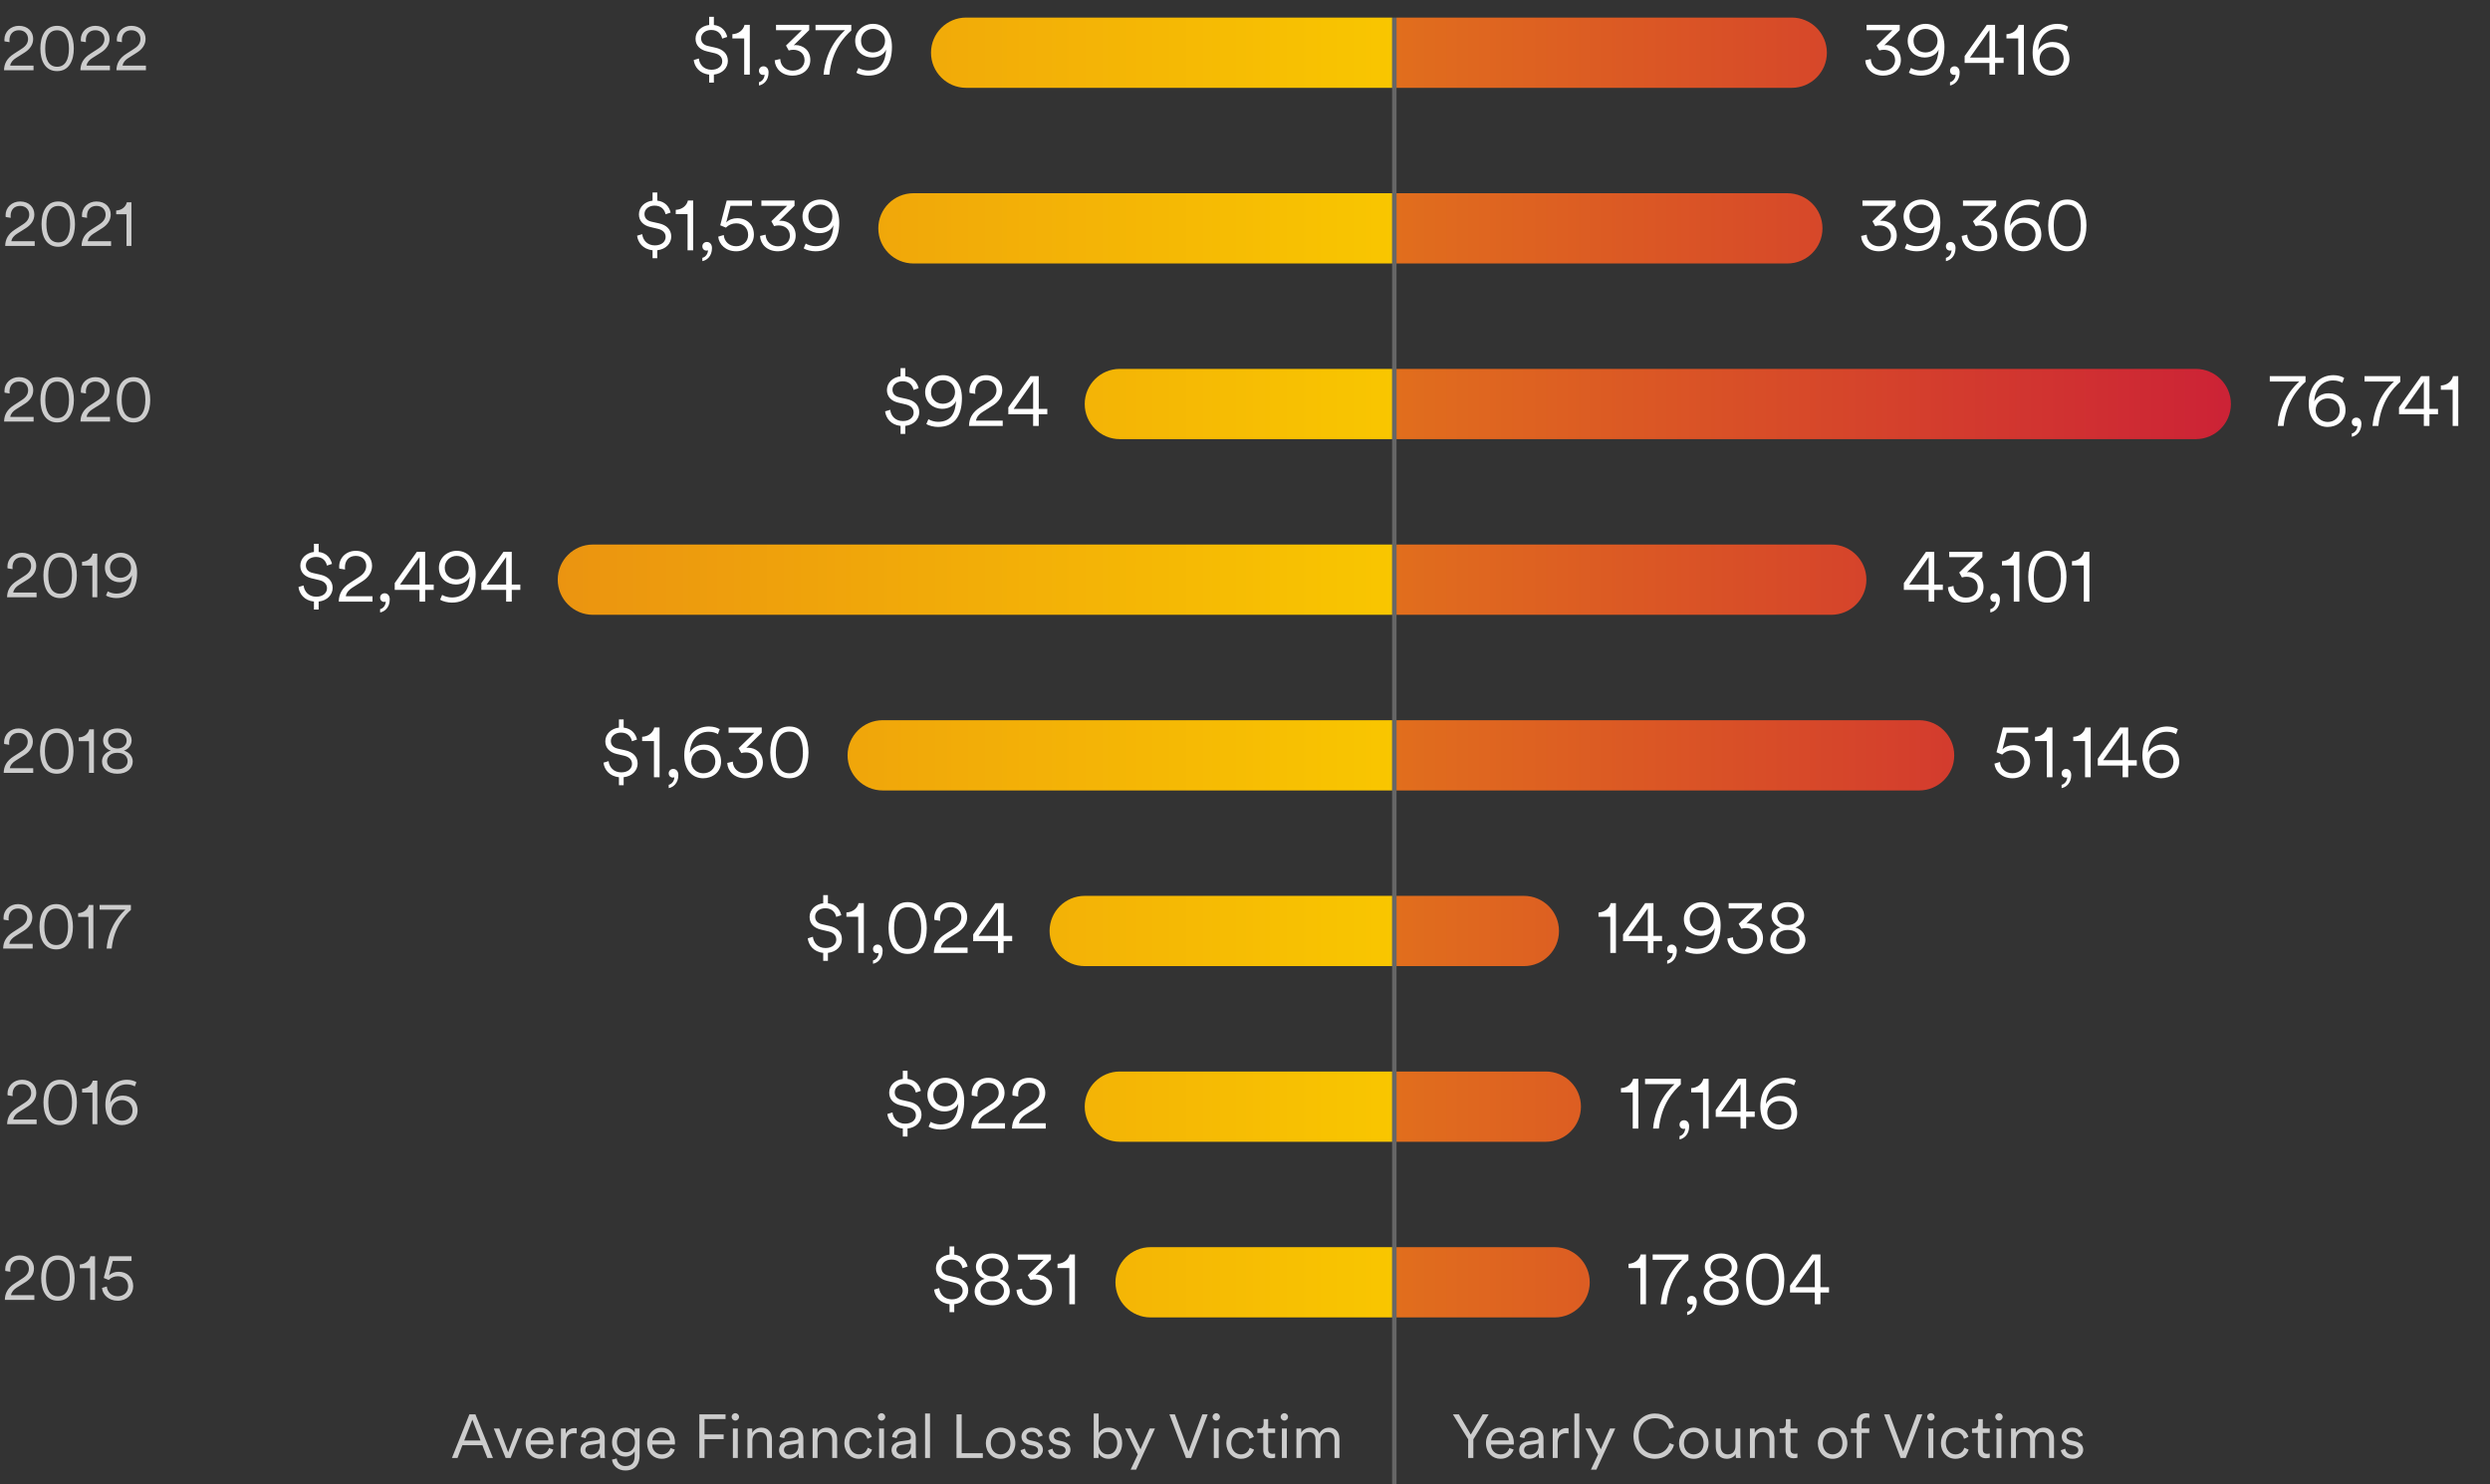 <svg width="567" height="338" viewBox="0 0 567 338" fill="none" xmlns="http://www.w3.org/2000/svg">
<rect x="0" y="0" width="567" height="338" fill="#333333" stroke="none"/>
<path d="M7.637 16V14.936H2.317C2.443 14.166 2.989 13.62 3.605 13.228L5.663 11.926C6.811 11.184 7.553 10.162 7.553 8.846C7.553 7.25 6.391 5.878 4.305 5.878C2.457 5.878 1.001 7.208 1.001 9.028C1.001 9.14 1.015 9.322 1.029 9.42L2.177 9.602C2.149 9.434 2.149 9.294 2.149 9.154C2.149 7.852 2.919 6.886 4.305 6.886C5.677 6.886 6.391 7.824 6.391 8.86C6.391 9.742 5.929 10.47 4.963 11.086L3.171 12.248C1.575 13.27 0.945 14.474 0.917 16H7.637ZM12.998 6.9C14.804 6.9 15.7 8.468 15.7 11.044C15.7 13.648 14.804 15.202 12.998 15.202C11.192 15.202 10.296 13.648 10.296 11.044C10.296 8.468 11.192 6.9 12.998 6.9ZM16.806 11.044C16.806 8.412 15.798 5.878 12.998 5.878C10.198 5.878 9.19 8.412 9.19 11.044C9.19 13.704 10.212 16.196 12.998 16.196C15.784 16.196 16.806 13.704 16.806 11.044ZM25.028 16V14.936H19.708C19.834 14.166 20.38 13.62 20.996 13.228L23.054 11.926C24.202 11.184 24.944 10.162 24.944 8.846C24.944 7.25 23.782 5.878 21.696 5.878C19.848 5.878 18.392 7.208 18.392 9.028C18.392 9.14 18.406 9.322 18.42 9.42L19.568 9.602C19.54 9.434 19.54 9.294 19.54 9.154C19.54 7.852 20.31 6.886 21.696 6.886C23.068 6.886 23.782 7.824 23.782 8.86C23.782 9.742 23.32 10.47 22.354 11.086L20.562 12.248C18.966 13.27 18.336 14.474 18.308 16H25.028ZM33.231 16V14.936H27.911C28.037 14.166 28.583 13.62 29.199 13.228L31.257 11.926C32.405 11.184 33.147 10.162 33.147 8.846C33.147 7.25 31.985 5.878 29.899 5.878C28.051 5.878 26.595 7.208 26.595 9.028C26.595 9.14 26.609 9.322 26.623 9.42L27.771 9.602C27.743 9.434 27.743 9.294 27.743 9.154C27.743 7.852 28.513 6.886 29.899 6.886C31.271 6.886 31.985 7.824 31.985 8.86C31.985 9.742 31.523 10.47 30.557 11.086L28.765 12.248C27.169 13.27 26.539 14.474 26.511 16H33.231Z" fill="white" fill-opacity="0.749"/>
<path d="M7.905 56V54.936H2.585C2.711 54.166 3.257 53.62 3.873 53.228L5.931 51.926C7.079 51.184 7.821 50.162 7.821 48.846C7.821 47.25 6.659 45.878 4.573 45.878C2.725 45.878 1.269 47.208 1.269 49.028C1.269 49.14 1.283 49.322 1.297 49.42L2.445 49.602C2.417 49.434 2.417 49.294 2.417 49.154C2.417 47.852 3.187 46.886 4.573 46.886C5.945 46.886 6.659 47.824 6.659 48.86C6.659 49.742 6.197 50.47 5.231 51.086L3.439 52.248C1.843 53.27 1.213 54.474 1.185 56H7.905ZM13.266 46.9C15.072 46.9 15.968 48.468 15.968 51.044C15.968 53.648 15.072 55.202 13.266 55.202C11.46 55.202 10.564 53.648 10.564 51.044C10.564 48.468 11.46 46.9 13.266 46.9ZM17.074 51.044C17.074 48.412 16.066 45.878 13.266 45.878C10.466 45.878 9.458 48.412 9.458 51.044C9.458 53.704 10.48 56.196 13.266 56.196C16.052 56.196 17.074 53.704 17.074 51.044ZM25.295 56V54.936H19.975C20.101 54.166 20.647 53.62 21.263 53.228L23.321 51.926C24.469 51.184 25.211 50.162 25.211 48.846C25.211 47.25 24.049 45.878 21.963 45.878C20.115 45.878 18.659 47.208 18.659 49.028C18.659 49.14 18.673 49.322 18.687 49.42L19.835 49.602C19.807 49.434 19.807 49.294 19.807 49.154C19.807 47.852 20.577 46.886 21.963 46.886C23.335 46.886 24.049 47.824 24.049 48.86C24.049 49.742 23.587 50.47 22.621 51.086L20.829 52.248C19.233 53.27 18.603 54.474 18.575 56H25.295ZM29.928 56V46.074H28.878C28.654 47.082 27.744 47.88 26.456 47.936V48.79H28.808V56H29.928Z" fill="white" fill-opacity="0.749"/>
<path d="M7.653 96V94.936H2.333C2.459 94.166 3.005 93.62 3.621 93.228L5.679 91.926C6.827 91.184 7.569 90.162 7.569 88.846C7.569 87.25 6.407 85.878 4.321 85.878C2.473 85.878 1.017 87.208 1.017 89.028C1.017 89.14 1.031 89.322 1.045 89.42L2.193 89.602C2.165 89.434 2.165 89.294 2.165 89.154C2.165 87.852 2.935 86.886 4.321 86.886C5.693 86.886 6.407 87.824 6.407 88.86C6.407 89.742 5.945 90.47 4.979 91.086L3.187 92.248C1.591 93.27 0.961 94.474 0.933 96H7.653ZM13.014 86.9C14.82 86.9 15.716 88.468 15.716 91.044C15.716 93.648 14.82 95.202 13.014 95.202C11.208 95.202 10.312 93.648 10.312 91.044C10.312 88.468 11.208 86.9 13.014 86.9ZM16.822 91.044C16.822 88.412 15.814 85.878 13.014 85.878C10.214 85.878 9.206 88.412 9.206 91.044C9.206 93.704 10.228 96.196 13.014 96.196C15.8 96.196 16.822 93.704 16.822 91.044ZM25.043 96V94.936H19.723C19.849 94.166 20.395 93.62 21.011 93.228L23.069 91.926C24.217 91.184 24.959 90.162 24.959 88.846C24.959 87.25 23.797 85.878 21.711 85.878C19.863 85.878 18.407 87.208 18.407 89.028C18.407 89.14 18.421 89.322 18.435 89.42L19.583 89.602C19.555 89.434 19.555 89.294 19.555 89.154C19.555 87.852 20.325 86.886 21.711 86.886C23.083 86.886 23.797 87.824 23.797 88.86C23.797 89.742 23.335 90.47 22.369 91.086L20.577 92.248C18.981 93.27 18.351 94.474 18.323 96H25.043ZM30.404 86.9C32.211 86.9 33.106 88.468 33.106 91.044C33.106 93.648 32.211 95.202 30.404 95.202C28.599 95.202 27.703 93.648 27.703 91.044C27.703 88.468 28.599 86.9 30.404 86.9ZM34.212 91.044C34.212 88.412 33.205 85.878 30.404 85.878C27.605 85.878 26.596 88.412 26.596 91.044C26.596 93.704 27.619 96.196 30.404 96.196C33.191 96.196 34.212 93.704 34.212 91.044Z" fill="white" fill-opacity="0.749"/>
<path d="M8.33 136V134.936H3.01C3.136 134.166 3.682 133.62 4.298 133.228L6.356 131.926C7.504 131.184 8.246 130.162 8.246 128.846C8.246 127.25 7.084 125.878 4.998 125.878C3.15 125.878 1.694 127.208 1.694 129.028C1.694 129.14 1.708 129.322 1.722 129.42L2.87 129.602C2.842 129.434 2.842 129.294 2.842 129.154C2.842 127.852 3.612 126.886 4.998 126.886C6.37 126.886 7.084 127.824 7.084 128.86C7.084 129.742 6.622 130.47 5.656 131.086L3.864 132.248C2.268 133.27 1.638 134.474 1.61 136H8.33ZM13.692 126.9C15.498 126.9 16.394 128.468 16.394 131.044C16.394 133.648 15.498 135.202 13.692 135.202C11.886 135.202 10.99 133.648 10.99 131.044C10.99 128.468 11.886 126.9 13.692 126.9ZM17.5 131.044C17.5 128.412 16.492 125.878 13.692 125.878C10.892 125.878 9.884 128.412 9.884 131.044C9.884 133.704 10.906 136.196 13.692 136.196C16.478 136.196 17.5 133.704 17.5 131.044ZM22.151 136V126.074H21.101C20.877 127.082 19.967 127.88 18.679 127.936V128.79H21.031V136H22.151ZM30.055 130.988C29.915 133.536 28.963 135.174 26.457 135.174C25.799 135.174 25.015 134.95 24.539 134.656L24.133 135.608C24.665 135.972 25.687 136.196 26.457 136.196C29.607 136.196 31.217 134.138 31.217 130.456C31.217 127.362 29.509 125.878 27.451 125.878C25.589 125.878 23.895 127.236 23.895 129.252C23.895 131.394 25.575 132.584 27.269 132.584C28.683 132.584 29.733 131.87 30.055 130.988ZM29.845 129.224C29.845 130.68 28.697 131.576 27.437 131.576C26.163 131.576 25.057 130.708 25.057 129.224C25.057 127.796 26.219 126.886 27.437 126.886C28.683 126.886 29.845 127.796 29.845 129.224Z" fill="white" fill-opacity="0.749"/>
<path d="M7.563 176V174.936H2.243C2.369 174.166 2.915 173.62 3.531 173.228L5.589 171.926C6.737 171.184 7.479 170.162 7.479 168.846C7.479 167.25 6.317 165.878 4.231 165.878C2.383 165.878 0.927 167.208 0.927 169.028C0.927 169.14 0.941 169.322 0.955 169.42L2.103 169.602C2.075 169.434 2.075 169.294 2.075 169.154C2.075 167.852 2.845 166.886 4.231 166.886C5.603 166.886 6.317 167.824 6.317 168.86C6.317 169.742 5.855 170.47 4.889 171.086L3.097 172.248C1.501 173.27 0.871 174.474 0.843 176H7.563ZM12.924 166.9C14.73 166.9 15.626 168.468 15.626 171.044C15.626 173.648 14.73 175.202 12.924 175.202C11.118 175.202 10.222 173.648 10.222 171.044C10.222 168.468 11.118 166.9 12.924 166.9ZM16.732 171.044C16.732 168.412 15.724 165.878 12.924 165.878C10.124 165.878 9.116 168.412 9.116 171.044C9.116 173.704 10.138 176.196 12.924 176.196C15.71 176.196 16.732 173.704 16.732 171.044ZM21.384 176V166.074H20.334C20.11 167.082 19.2 167.88 17.912 167.936V168.79H20.264V176H21.384ZM26.725 176.196C28.951 176.196 30.225 174.95 30.225 173.41C30.225 172.164 29.343 171.254 28.223 170.932C29.203 170.61 29.973 169.714 29.973 168.58C29.973 166.998 28.601 165.878 26.725 165.878C24.863 165.878 23.477 166.998 23.477 168.58C23.477 169.728 24.275 170.61 25.227 170.932C24.107 171.268 23.225 172.164 23.225 173.41C23.225 174.95 24.499 176.196 26.725 176.196ZM26.725 170.442C25.507 170.442 24.611 169.7 24.611 168.622C24.611 167.6 25.437 166.83 26.725 166.83C28.013 166.83 28.839 167.6 28.839 168.622C28.839 169.7 27.943 170.442 26.725 170.442ZM26.725 175.188C25.241 175.188 24.387 174.376 24.387 173.326C24.387 172.248 25.241 171.422 26.725 171.422C28.209 171.422 29.063 172.248 29.063 173.326C29.063 174.376 28.209 175.188 26.725 175.188Z" fill="white" fill-opacity="0.749"/>
<path d="M7.438 216V214.936H2.118C2.244 214.166 2.79 213.62 3.406 213.228L5.464 211.926C6.612 211.184 7.354 210.162 7.354 208.846C7.354 207.25 6.192 205.878 4.106 205.878C2.258 205.878 0.802 207.208 0.802 209.028C0.802 209.14 0.816 209.322 0.83 209.42L1.978 209.602C1.95 209.434 1.95 209.294 1.95 209.154C1.95 207.852 2.72 206.886 4.106 206.886C5.478 206.886 6.192 207.824 6.192 208.86C6.192 209.742 5.73 210.47 4.764 211.086L2.972 212.248C1.376 213.27 0.746 214.474 0.718 216H7.438ZM12.799 206.9C14.605 206.9 15.501 208.468 15.501 211.044C15.501 213.648 14.605 215.202 12.799 215.202C10.993 215.202 10.097 213.648 10.097 211.044C10.097 208.468 10.993 206.9 12.799 206.9ZM16.607 211.044C16.607 208.412 15.599 205.878 12.799 205.878C9.999 205.878 8.991 208.412 8.991 211.044C8.991 213.704 10.013 216.196 12.799 216.196C15.585 216.196 16.607 213.704 16.607 211.044ZM21.259 216V206.074H20.209C19.985 207.082 19.075 207.88 17.787 207.936V208.79H20.139V216H21.259ZM29.806 206.074H22.68V207.138H28.56C27.944 207.712 24.752 210.54 24.276 216H25.438C25.942 211.03 28.434 208.426 29.806 207.208V206.074Z" fill="white" fill-opacity="0.749"/>
<path d="M8.344 256V254.936H3.024C3.15 254.166 3.696 253.62 4.312 253.228L6.37 251.926C7.518 251.184 8.26 250.162 8.26 248.846C8.26 247.25 7.098 245.878 5.012 245.878C3.164 245.878 1.708 247.208 1.708 249.028C1.708 249.14 1.722 249.322 1.736 249.42L2.884 249.602C2.856 249.434 2.856 249.294 2.856 249.154C2.856 247.852 3.626 246.886 5.012 246.886C6.384 246.886 7.098 247.824 7.098 248.86C7.098 249.742 6.636 250.47 5.67 251.086L3.878 252.248C2.282 253.27 1.652 254.474 1.624 256H8.344ZM13.705 246.9C15.511 246.9 16.407 248.468 16.407 251.044C16.407 253.648 15.511 255.202 13.705 255.202C11.899 255.202 11.003 253.648 11.003 251.044C11.003 248.468 11.899 246.9 13.705 246.9ZM17.513 251.044C17.513 248.412 16.505 245.878 13.705 245.878C10.905 245.878 9.897 248.412 9.897 251.044C9.897 253.704 10.919 256.196 13.705 256.196C16.491 256.196 17.513 253.704 17.513 251.044ZM22.165 256V246.074H21.115C20.891 247.082 19.981 247.88 18.693 247.936V248.79H21.045V256H22.165ZM25.378 252.864C25.378 251.436 26.498 250.512 27.786 250.512C29.088 250.512 30.18 251.38 30.18 252.864C30.18 254.306 29.088 255.202 27.772 255.202C26.554 255.202 25.378 254.306 25.378 252.864ZM27.968 249.49C26.61 249.49 25.574 250.176 25.098 251.1C25.21 248.832 26.498 246.928 28.85 246.928C29.676 246.928 30.306 247.152 30.698 247.404L31.062 246.438C30.6 246.13 29.83 245.878 28.92 245.878C26.218 245.878 23.992 247.88 23.992 251.604C23.992 254.796 25.812 256.196 27.758 256.196C29.634 256.196 31.328 254.964 31.328 252.878C31.328 250.75 29.9 249.49 27.968 249.49Z" fill="white" fill-opacity="0.749"/>
<path d="M7.823 296V294.936H2.503C2.629 294.166 3.175 293.62 3.791 293.228L5.849 291.926C6.997 291.184 7.739 290.162 7.739 288.846C7.739 287.25 6.577 285.878 4.491 285.878C2.643 285.878 1.187 287.208 1.187 289.028C1.187 289.14 1.201 289.322 1.215 289.42L2.363 289.602C2.335 289.434 2.335 289.294 2.335 289.154C2.335 287.852 3.105 286.886 4.491 286.886C5.863 286.886 6.577 287.824 6.577 288.86C6.577 289.742 6.115 290.47 5.149 291.086L3.357 292.248C1.761 293.27 1.131 294.474 1.103 296H7.823ZM13.184 286.9C14.99 286.9 15.886 288.468 15.886 291.044C15.886 293.648 14.99 295.202 13.184 295.202C11.378 295.202 10.482 293.648 10.482 291.044C10.482 288.468 11.378 286.9 13.184 286.9ZM16.992 291.044C16.992 288.412 15.984 285.878 13.184 285.878C10.384 285.878 9.376 288.412 9.376 291.044C9.376 293.704 10.398 296.196 13.184 296.196C15.97 296.196 16.992 293.704 16.992 291.044ZM21.643 296V286.074H20.593C20.369 287.082 19.459 287.88 18.171 287.936V288.79H20.523V296H21.643ZM23.219 293.284C23.373 294.852 24.759 296.196 26.803 296.196C28.917 296.196 30.331 294.726 30.331 292.878C30.331 290.89 28.931 289.602 26.999 289.602C26.173 289.602 25.333 289.882 24.815 290.456L25.669 287.138H29.953V286.074H24.913L23.625 291.016L24.759 291.478C25.277 290.932 26.019 290.624 26.803 290.624C28.105 290.624 29.183 291.464 29.183 292.934C29.183 294.278 28.147 295.188 26.803 295.188C25.431 295.188 24.423 294.264 24.325 292.948L23.219 293.284Z" fill="white" fill-opacity="0.749"/>
<path d="M162.559 18.808V16.984C164.527 16.776 165.743 15.416 165.743 13.864C165.743 12.296 164.687 11.24 162.927 10.856L161.215 10.472C160.175 10.232 159.647 9.624 159.647 8.712C159.647 7.624 160.655 6.824 161.951 6.824C163.519 6.824 164.239 7.8 164.447 8.792L165.599 8.408C165.311 7.144 164.399 5.896 162.559 5.688V3.832H161.487V5.688C159.759 5.88 158.383 7.128 158.383 8.808C158.383 10.36 159.407 11.32 160.943 11.688L162.703 12.104C163.823 12.376 164.463 13 164.463 13.96C164.463 15 163.583 15.88 162.015 15.88C160.239 15.88 159.263 14.632 159.135 13.32L157.967 13.672C158.143 15.208 159.279 16.76 161.487 16.984V18.808H162.559ZM170.738 17V5.656H169.538C169.282 6.808 168.242 7.72 166.77 7.784V8.76H169.458V17H170.738ZM172.823 16.088C172.823 16.696 173.239 17.064 173.767 17.064C173.927 17.064 174.055 17.016 174.103 16.984C174.103 17.736 173.607 18.536 172.823 18.712V19.464C173.799 19.288 175.015 18.392 175.015 16.488C175.015 15.576 174.471 15.096 173.863 15.096C173.255 15.096 172.823 15.544 172.823 16.088ZM181.125 10.264C181.029 10.264 180.869 10.28 180.741 10.312L184.261 6.856V5.656H176.709V6.872H182.581L178.981 10.376L179.605 11.496C179.957 11.384 180.293 11.336 180.645 11.336C181.973 11.336 183.205 12.104 183.205 13.704C183.205 15.032 182.165 16.088 180.501 16.088C179.013 16.088 177.733 15.096 177.669 13.432L176.405 13.736C176.501 15.624 178.021 17.224 180.485 17.224C182.677 17.224 184.517 15.848 184.517 13.656C184.517 11.368 182.773 10.264 181.125 10.264ZM193.847 5.656H185.703V6.872H192.423C191.719 7.528 188.071 10.76 187.527 17H188.855C189.431 11.32 192.279 8.344 193.847 6.952V5.656ZM201.777 11.272C201.617 14.184 200.529 16.056 197.665 16.056C196.913 16.056 196.017 15.8 195.473 15.464L195.009 16.552C195.617 16.968 196.785 17.224 197.665 17.224C201.265 17.224 203.105 14.872 203.105 10.664C203.105 7.128 201.153 5.432 198.801 5.432C196.673 5.432 194.737 6.984 194.737 9.288C194.737 11.736 196.657 13.096 198.593 13.096C200.209 13.096 201.409 12.28 201.777 11.272ZM201.537 9.256C201.537 10.92 200.225 11.944 198.785 11.944C197.329 11.944 196.065 10.952 196.065 9.256C196.065 7.624 197.393 6.584 198.785 6.584C200.209 6.584 201.537 7.624 201.537 9.256Z" fill="white"/>
<g clip-path="url(#clip0_3762_59454)">
<rect width="190" height="45" transform="translate(127 -11)" fill="url(#paint0_linear_3762_59454)"/>
</g>
<path d="M149.668 58.808V56.984C151.636 56.776 152.852 55.416 152.852 53.864C152.852 52.296 151.796 51.24 150.036 50.856L148.324 50.472C147.284 50.232 146.756 49.624 146.756 48.712C146.756 47.624 147.764 46.824 149.06 46.824C150.628 46.824 151.348 47.8 151.556 48.792L152.708 48.408C152.42 47.144 151.508 45.896 149.668 45.688V43.832H148.596V45.688C146.868 45.88 145.492 47.128 145.492 48.808C145.492 50.36 146.516 51.32 148.052 51.688L149.812 52.104C150.932 52.376 151.572 53 151.572 53.96C151.572 55 150.692 55.88 149.124 55.88C147.348 55.88 146.372 54.632 146.244 53.32L145.076 53.672C145.252 55.208 146.388 56.76 148.596 56.984V58.808H149.668ZM157.847 57V45.656H156.647C156.391 46.808 155.351 47.72 153.879 47.784V48.76H156.567V57H157.847ZM159.932 56.088C159.932 56.696 160.348 57.064 160.876 57.064C161.036 57.064 161.164 57.016 161.212 56.984C161.212 57.736 160.716 58.536 159.932 58.712V59.464C160.908 59.288 162.124 58.392 162.124 56.488C162.124 55.576 161.58 55.096 160.972 55.096C160.364 55.096 159.932 55.544 159.932 56.088ZM163.542 53.896C163.718 55.688 165.302 57.224 167.638 57.224C170.054 57.224 171.67 55.544 171.67 53.432C171.67 51.16 170.07 49.688 167.862 49.688C166.918 49.688 165.958 50.008 165.366 50.664L166.342 46.872H171.238V45.656H165.478L164.006 51.304L165.302 51.832C165.894 51.208 166.742 50.856 167.638 50.856C169.126 50.856 170.358 51.816 170.358 53.496C170.358 55.032 169.174 56.072 167.638 56.072C166.07 56.072 164.918 55.016 164.806 53.512L163.542 53.896ZM177.79 50.264C177.694 50.264 177.534 50.28 177.406 50.312L180.926 46.856V45.656H173.374V46.872H179.246L175.646 50.376L176.27 51.496C176.622 51.384 176.958 51.336 177.31 51.336C178.638 51.336 179.87 52.104 179.87 53.704C179.87 55.032 178.83 56.088 177.166 56.088C175.678 56.088 174.398 55.096 174.334 53.432L173.07 53.736C173.166 55.624 174.686 57.224 177.15 57.224C179.342 57.224 181.182 55.848 181.182 53.656C181.182 51.368 179.438 50.264 177.79 50.264ZM189.777 51.272C189.617 54.184 188.529 56.056 185.665 56.056C184.913 56.056 184.017 55.8 183.473 55.464L183.009 56.552C183.617 56.968 184.785 57.224 185.665 57.224C189.265 57.224 191.105 54.872 191.105 50.664C191.105 47.128 189.153 45.432 186.801 45.432C184.673 45.432 182.737 46.984 182.737 49.288C182.737 51.736 184.657 53.096 186.593 53.096C188.209 53.096 189.409 52.28 189.777 51.272ZM189.537 49.256C189.537 50.92 188.225 51.944 186.785 51.944C185.329 51.944 184.065 50.952 184.065 49.256C184.065 47.624 185.393 46.584 186.785 46.584C188.209 46.584 189.537 47.624 189.537 49.256Z" fill="white"/>
<g clip-path="url(#clip1_3762_59454)">
<rect width="190" height="45" transform="translate(127 29)" fill="url(#paint1_linear_3762_59454)"/>
</g>
<path d="M206.14 98.808V96.984C208.108 96.776 209.324 95.416 209.324 93.864C209.324 92.296 208.268 91.24 206.508 90.856L204.796 90.472C203.756 90.232 203.228 89.624 203.228 88.712C203.228 87.624 204.236 86.824 205.532 86.824C207.1 86.824 207.82 87.8 208.028 88.792L209.18 88.408C208.892 87.144 207.98 85.896 206.14 85.688V83.832H205.068V85.688C203.34 85.88 201.964 87.128 201.964 88.808C201.964 90.36 202.988 91.32 204.524 91.688L206.284 92.104C207.404 92.376 208.044 93 208.044 93.96C208.044 95 207.164 95.88 205.596 95.88C203.82 95.88 202.844 94.632 202.716 93.32L201.548 93.672C201.724 95.208 202.86 96.76 205.068 96.984V98.808H206.14ZM217.711 91.272C217.551 94.184 216.463 96.056 213.599 96.056C212.847 96.056 211.951 95.8 211.407 95.464L210.943 96.552C211.551 96.968 212.719 97.224 213.599 97.224C217.199 97.224 219.039 94.872 219.039 90.664C219.039 87.128 217.087 85.432 214.735 85.432C212.607 85.432 210.671 86.984 210.671 89.288C210.671 91.736 212.591 93.096 214.527 93.096C216.143 93.096 217.343 92.28 217.711 91.272ZM217.471 89.256C217.471 90.92 216.159 91.944 214.719 91.944C213.263 91.944 211.999 90.952 211.999 89.256C211.999 87.624 213.327 86.584 214.719 86.584C216.143 86.584 217.471 87.624 217.471 89.256ZM228.33 97V95.784H222.25C222.394 94.904 223.018 94.28 223.722 93.832L226.074 92.344C227.386 91.496 228.234 90.328 228.234 88.824C228.234 87 226.906 85.432 224.522 85.432C222.41 85.432 220.746 86.952 220.746 89.032C220.746 89.16 220.762 89.368 220.778 89.48L222.09 89.688C222.058 89.496 222.058 89.336 222.058 89.176C222.058 87.688 222.938 86.584 224.522 86.584C226.09 86.584 226.906 87.656 226.906 88.84C226.906 89.848 226.378 90.68 225.274 91.384L223.226 92.712C221.402 93.88 220.682 95.256 220.65 97H228.33ZM229.605 94.328H235.253V97H236.533V94.328H238.485V93.112H236.533V85.656H234.645L229.605 92.776V94.328ZM235.253 93.112H230.821L235.253 86.856V93.112Z" fill="white"/>
<g clip-path="url(#clip2_3762_59454)">
<rect width="190" height="45" transform="translate(127 69)" fill="url(#paint2_linear_3762_59454)"/>
</g>
<path d="M72.559 138.808V136.984C74.527 136.776 75.743 135.416 75.743 133.864C75.743 132.296 74.687 131.24 72.927 130.856L71.215 130.472C70.175 130.232 69.647 129.624 69.647 128.712C69.647 127.624 70.655 126.824 71.951 126.824C73.519 126.824 74.239 127.8 74.447 128.792L75.599 128.408C75.311 127.144 74.399 125.896 72.559 125.688V123.832H71.487V125.688C69.759 125.88 68.383 127.128 68.383 128.808C68.383 130.36 69.407 131.32 70.943 131.688L72.703 132.104C73.823 132.376 74.463 133 74.463 133.96C74.463 135 73.583 135.88 72.015 135.88C70.239 135.88 69.263 134.632 69.135 133.32L67.967 133.672C68.143 135.208 69.279 136.76 71.487 136.984V138.808H72.559ZM84.818 137V135.784H78.738C78.882 134.904 79.506 134.28 80.21 133.832L82.562 132.344C83.874 131.496 84.722 130.328 84.722 128.824C84.722 127 83.394 125.432 81.01 125.432C78.898 125.432 77.234 126.952 77.234 129.032C77.234 129.16 77.25 129.368 77.266 129.48L78.578 129.688C78.546 129.496 78.546 129.336 78.546 129.176C78.546 127.688 79.426 126.584 81.01 126.584C82.578 126.584 83.394 127.656 83.394 128.84C83.394 129.848 82.866 130.68 81.762 131.384L79.714 132.712C77.89 133.88 77.17 135.256 77.138 137H84.818ZM86.557 136.088C86.557 136.696 86.973 137.064 87.501 137.064C87.661 137.064 87.789 137.016 87.837 136.984C87.837 137.736 87.341 138.536 86.557 138.712V139.464C87.533 139.288 88.749 138.392 88.749 136.488C88.749 135.576 88.205 135.096 87.597 135.096C86.989 135.096 86.557 135.544 86.557 136.088ZM89.883 134.328H95.531V137H96.811V134.328H98.763V133.112H96.811V125.656H94.924L89.883 132.776V134.328ZM95.531 133.112H91.1L95.531 126.856V133.112ZM106.986 131.272C106.826 134.184 105.738 136.056 102.874 136.056C102.122 136.056 101.226 135.8 100.682 135.464L100.218 136.552C100.826 136.968 101.994 137.224 102.874 137.224C106.474 137.224 108.314 134.872 108.314 130.664C108.314 127.128 106.362 125.432 104.01 125.432C101.882 125.432 99.946 126.984 99.946 129.288C99.946 131.736 101.866 133.096 103.802 133.096C105.418 133.096 106.618 132.28 106.986 131.272ZM106.746 129.256C106.746 130.92 105.434 131.944 103.994 131.944C102.538 131.944 101.274 130.952 101.274 129.256C101.274 127.624 102.602 126.584 103.994 126.584C105.418 126.584 106.746 127.624 106.746 129.256ZM109.605 134.328H115.253V137H116.533V134.328H118.485V133.112H116.533V125.656H114.645L109.605 132.776V134.328ZM115.253 133.112H110.821L115.253 126.856V133.112Z" fill="white"/>
<g clip-path="url(#clip3_3762_59454)">
<rect width="190" height="45" transform="translate(127 124)" fill="url(#paint3_linear_3762_59454)"/>
</g>
<path d="M142.012 178.808V176.984C143.98 176.776 145.196 175.416 145.196 173.864C145.196 172.296 144.14 171.24 142.38 170.856L140.668 170.472C139.628 170.232 139.1 169.624 139.1 168.712C139.1 167.624 140.108 166.824 141.404 166.824C142.972 166.824 143.692 167.8 143.9 168.792L145.052 168.408C144.764 167.144 143.852 165.896 142.012 165.688V163.832H140.94V165.688C139.212 165.88 137.836 167.128 137.836 168.808C137.836 170.36 138.86 171.32 140.396 171.688L142.156 172.104C143.276 172.376 143.916 173 143.916 173.96C143.916 175 143.036 175.88 141.468 175.88C139.692 175.88 138.716 174.632 138.588 173.32L137.42 173.672C137.596 175.208 138.732 176.76 140.94 176.984V178.808H142.012ZM150.191 177V165.656H148.991C148.735 166.808 147.695 167.72 146.223 167.784V168.76H148.911V177H150.191ZM152.276 176.088C152.276 176.696 152.692 177.064 153.22 177.064C153.38 177.064 153.508 177.016 153.556 176.984C153.556 177.736 153.06 178.536 152.276 178.712V179.464C153.252 179.288 154.468 178.392 154.468 176.488C154.468 175.576 153.924 175.096 153.316 175.096C152.708 175.096 152.276 175.544 152.276 176.088ZM157.398 173.416C157.398 171.784 158.678 170.728 160.15 170.728C161.638 170.728 162.886 171.72 162.886 173.416C162.886 175.064 161.638 176.088 160.134 176.088C158.742 176.088 157.398 175.064 157.398 173.416ZM160.358 169.56C158.806 169.56 157.622 170.344 157.078 171.4C157.206 168.808 158.678 166.632 161.366 166.632C162.31 166.632 163.03 166.888 163.478 167.176L163.894 166.072C163.366 165.72 162.486 165.432 161.446 165.432C158.358 165.432 155.814 167.72 155.814 171.976C155.814 175.624 157.894 177.224 160.118 177.224C162.262 177.224 164.198 175.816 164.198 173.432C164.198 171 162.566 169.56 160.358 169.56ZM170.322 170.264C170.226 170.264 170.066 170.28 169.938 170.312L173.458 166.856V165.656H165.906V166.872H171.778L168.178 170.376L168.802 171.496C169.154 171.384 169.49 171.336 169.842 171.336C171.17 171.336 172.402 172.104 172.402 173.704C172.402 175.032 171.362 176.088 169.698 176.088C168.21 176.088 166.93 175.096 166.866 173.432L165.602 173.736C165.698 175.624 167.218 177.224 169.682 177.224C171.874 177.224 173.714 175.848 173.714 173.656C173.714 171.368 171.97 170.264 170.322 170.264ZM179.748 166.6C181.812 166.6 182.836 168.392 182.836 171.336C182.836 174.312 181.812 176.088 179.748 176.088C177.684 176.088 176.66 174.312 176.66 171.336C176.66 168.392 177.684 166.6 179.748 166.6ZM184.1 171.336C184.1 168.328 182.948 165.432 179.748 165.432C176.548 165.432 175.396 168.328 175.396 171.336C175.396 174.376 176.564 177.224 179.748 177.224C182.932 177.224 184.1 174.376 184.1 171.336Z" fill="white"/>
<g clip-path="url(#clip4_3762_59454)">
<rect width="190" height="45" transform="translate(127 149)" fill="url(#paint4_linear_3762_59454)"/>
</g>
<path d="M188.527 218.808V216.984C190.495 216.776 191.711 215.416 191.711 213.864C191.711 212.296 190.655 211.24 188.895 210.856L187.183 210.472C186.143 210.232 185.615 209.624 185.615 208.712C185.615 207.624 186.623 206.824 187.919 206.824C189.487 206.824 190.207 207.8 190.415 208.792L191.567 208.408C191.279 207.144 190.367 205.896 188.527 205.688V203.832H187.455V205.688C185.727 205.88 184.351 207.128 184.351 208.808C184.351 210.36 185.375 211.32 186.911 211.688L188.671 212.104C189.791 212.376 190.431 213 190.431 213.96C190.431 215 189.551 215.88 187.983 215.88C186.207 215.88 185.231 214.632 185.103 213.32L183.935 213.672C184.111 215.208 185.247 216.76 187.455 216.984V218.808H188.527ZM196.707 217V205.656H195.507C195.251 206.808 194.211 207.72 192.739 207.784V208.76H195.427V217H196.707ZM198.791 216.088C198.791 216.696 199.207 217.064 199.735 217.064C199.895 217.064 200.023 217.016 200.071 216.984C200.071 217.736 199.575 218.536 198.791 218.712V219.464C199.767 219.288 200.983 218.392 200.983 216.488C200.983 215.576 200.439 215.096 199.831 215.096C199.223 215.096 198.791 215.544 198.791 216.088ZM206.682 206.6C208.746 206.6 209.77 208.392 209.77 211.336C209.77 214.312 208.746 216.088 206.682 216.088C204.618 216.088 203.594 214.312 203.594 211.336C203.594 208.392 204.618 206.6 206.682 206.6ZM211.034 211.336C211.034 208.328 209.882 205.432 206.682 205.432C203.482 205.432 202.33 208.328 202.33 211.336C202.33 214.376 203.498 217.224 206.682 217.224C209.866 217.224 211.034 214.376 211.034 211.336ZM220.33 217V215.784H214.25C214.394 214.904 215.018 214.28 215.722 213.832L218.074 212.344C219.386 211.496 220.234 210.328 220.234 208.824C220.234 207 218.906 205.432 216.522 205.432C214.41 205.432 212.746 206.952 212.746 209.032C212.746 209.16 212.762 209.368 212.778 209.48L214.09 209.688C214.058 209.496 214.058 209.336 214.058 209.176C214.058 207.688 214.938 206.584 216.522 206.584C218.09 206.584 218.906 207.656 218.906 208.84C218.906 209.848 218.378 210.68 217.274 211.384L215.226 212.712C213.402 213.88 212.682 215.256 212.65 217H220.33ZM221.605 214.328H227.253V217H228.533V214.328H230.485V213.112H228.533V205.656H226.645L221.605 212.776V214.328ZM227.253 213.112H222.821L227.253 206.856V213.112Z" fill="white"/>
<g clip-path="url(#clip5_3762_59454)">
<rect width="190" height="45" transform="translate(127 189)" fill="url(#paint5_linear_3762_59454)"/>
</g>
<path d="M206.655 258.808V256.984C208.623 256.776 209.839 255.416 209.839 253.864C209.839 252.296 208.783 251.24 207.023 250.856L205.311 250.472C204.271 250.232 203.743 249.624 203.743 248.712C203.743 247.624 204.751 246.824 206.047 246.824C207.615 246.824 208.335 247.8 208.543 248.792L209.695 248.408C209.407 247.144 208.495 245.896 206.655 245.688V243.832H205.583V245.688C203.855 245.88 202.479 247.128 202.479 248.808C202.479 250.36 203.503 251.32 205.039 251.688L206.799 252.104C207.919 252.376 208.559 253 208.559 253.96C208.559 255 207.679 255.88 206.111 255.88C204.335 255.88 203.359 254.632 203.231 253.32L202.063 253.672C202.239 255.208 203.375 256.76 205.583 256.984V258.808H206.655ZM218.227 251.272C218.067 254.184 216.979 256.056 214.115 256.056C213.363 256.056 212.467 255.8 211.923 255.464L211.459 256.552C212.067 256.968 213.235 257.224 214.115 257.224C217.715 257.224 219.555 254.872 219.555 250.664C219.555 247.128 217.603 245.432 215.251 245.432C213.123 245.432 211.187 246.984 211.187 249.288C211.187 251.736 213.107 253.096 215.043 253.096C216.659 253.096 217.859 252.28 218.227 251.272ZM217.987 249.256C217.987 250.92 216.675 251.944 215.235 251.944C213.779 251.944 212.515 250.952 212.515 249.256C212.515 247.624 213.843 246.584 215.235 246.584C216.659 246.584 217.987 247.624 217.987 249.256ZM228.846 257V255.784H222.766C222.91 254.904 223.534 254.28 224.238 253.832L226.59 252.344C227.902 251.496 228.75 250.328 228.75 248.824C228.75 247 227.422 245.432 225.038 245.432C222.926 245.432 221.262 246.952 221.262 249.032C221.262 249.16 221.278 249.368 221.294 249.48L222.606 249.688C222.574 249.496 222.574 249.336 222.574 249.176C222.574 247.688 223.454 246.584 225.038 246.584C226.606 246.584 227.422 247.656 227.422 248.84C227.422 249.848 226.894 250.68 225.79 251.384L223.742 252.712C221.918 253.88 221.198 255.256 221.166 257H228.846ZM238.121 257V255.784H232.041C232.185 254.904 232.809 254.28 233.513 253.832L235.865 252.344C237.177 251.496 238.025 250.328 238.025 248.824C238.025 247 236.697 245.432 234.313 245.432C232.201 245.432 230.537 246.952 230.537 249.032C230.537 249.16 230.553 249.368 230.569 249.48L231.881 249.688C231.849 249.496 231.849 249.336 231.849 249.176C231.849 247.688 232.729 246.584 234.313 246.584C235.881 246.584 236.697 247.656 236.697 248.84C236.697 249.848 236.169 250.68 235.065 251.384L233.017 252.712C231.193 253.88 230.473 255.256 230.441 257H238.121Z" fill="white"/>
<g clip-path="url(#clip6_3762_59454)">
<rect width="190" height="45" transform="translate(127 229)" fill="url(#paint6_linear_3762_59454)"/>
</g>
<path d="M217.296 298.808V296.984C219.264 296.776 220.48 295.416 220.48 293.864C220.48 292.296 219.424 291.24 217.664 290.856L215.952 290.472C214.912 290.232 214.384 289.624 214.384 288.712C214.384 287.624 215.392 286.824 216.688 286.824C218.256 286.824 218.976 287.8 219.184 288.792L220.336 288.408C220.048 287.144 219.136 285.896 217.296 285.688V283.832H216.224V285.688C214.496 285.88 213.12 287.128 213.12 288.808C213.12 290.36 214.144 291.32 215.68 291.688L217.44 292.104C218.56 292.376 219.2 293 219.2 293.96C219.2 295 218.32 295.88 216.752 295.88C214.976 295.88 214 294.632 213.872 293.32L212.704 293.672C212.88 295.208 214.016 296.76 216.224 296.984V298.808H217.296ZM225.939 297.224C228.483 297.224 229.939 295.8 229.939 294.04C229.939 292.616 228.931 291.576 227.651 291.208C228.771 290.84 229.651 289.816 229.651 288.52C229.651 286.712 228.083 285.432 225.939 285.432C223.811 285.432 222.227 286.712 222.227 288.52C222.227 289.832 223.139 290.84 224.227 291.208C222.947 291.592 221.939 292.616 221.939 294.04C221.939 295.8 223.395 297.224 225.939 297.224ZM225.939 290.648C224.547 290.648 223.523 289.8 223.523 288.568C223.523 287.4 224.467 286.52 225.939 286.52C227.411 286.52 228.355 287.4 228.355 288.568C228.355 289.8 227.331 290.648 225.939 290.648ZM225.939 296.072C224.243 296.072 223.267 295.144 223.267 293.944C223.267 292.712 224.243 291.768 225.939 291.768C227.635 291.768 228.611 292.712 228.611 293.944C228.611 295.144 227.635 296.072 225.939 296.072ZM236.181 290.264C236.085 290.264 235.925 290.28 235.797 290.312L239.317 286.856V285.656H231.765V286.872H237.637L234.037 290.376L234.661 291.496C235.013 291.384 235.349 291.336 235.701 291.336C237.029 291.336 238.261 292.104 238.261 293.704C238.261 295.032 237.221 296.088 235.557 296.088C234.069 296.088 232.789 295.096 232.725 293.432L231.461 293.736C231.557 295.624 233.077 297.224 235.541 297.224C237.733 297.224 239.573 295.848 239.573 293.656C239.573 291.368 237.829 290.264 236.181 290.264ZM244.775 297V285.656H243.575C243.319 286.808 242.279 287.72 240.807 287.784V288.76H243.495V297H244.775Z" fill="white"/>
<g clip-path="url(#clip7_3762_59454)">
<rect width="190" height="45" transform="translate(127 269)" fill="url(#paint7_linear_3762_59454)"/>
</g>
<g clip-path="url(#clip8_3762_59454)">
<rect width="190" height="45" transform="translate(318 -11)" fill="url(#paint8_linear_3762_59454)"/>
</g>
<path d="M429.456 10.264C429.36 10.264 429.2 10.28 429.072 10.312L432.592 6.856V5.656H425.04V6.872H430.912L427.312 10.376L427.936 11.496C428.288 11.384 428.624 11.336 428.976 11.336C430.304 11.336 431.536 12.104 431.536 13.704C431.536 15.032 430.496 16.088 428.832 16.088C427.344 16.088 426.064 15.096 426 13.432L424.736 13.736C424.832 15.624 426.352 17.224 428.816 17.224C431.008 17.224 432.848 15.848 432.848 13.656C432.848 11.368 431.104 10.264 429.456 10.264ZM441.442 11.272C441.282 14.184 440.194 16.056 437.33 16.056C436.578 16.056 435.682 15.8 435.138 15.464L434.674 16.552C435.282 16.968 436.45 17.224 437.33 17.224C440.93 17.224 442.77 14.872 442.77 10.664C442.77 7.128 440.818 5.432 438.466 5.432C436.338 5.432 434.402 6.984 434.402 9.288C434.402 11.736 436.322 13.096 438.258 13.096C439.874 13.096 441.074 12.28 441.442 11.272ZM441.202 9.256C441.202 10.92 439.89 11.944 438.45 11.944C436.994 11.944 435.73 10.952 435.73 9.256C435.73 7.624 437.058 6.584 438.45 6.584C439.874 6.584 441.202 7.624 441.202 9.256ZM444.041 16.088C444.041 16.696 444.457 17.064 444.985 17.064C445.145 17.064 445.273 17.016 445.321 16.984C445.321 17.736 444.825 18.536 444.041 18.712V19.464C445.017 19.288 446.233 18.392 446.233 16.488C446.233 15.576 445.689 15.096 445.081 15.096C444.473 15.096 444.041 15.544 444.041 16.088ZM447.368 14.328H453.016V17H454.296V14.328H456.248V13.112H454.296V5.656H452.408L447.368 12.776V14.328ZM453.016 13.112H448.584L453.016 6.856V13.112ZM460.86 17V5.656H459.66C459.404 6.808 458.364 7.72 456.892 7.784V8.76H459.58V17H460.86ZM464.432 13.416C464.432 11.784 465.712 10.728 467.184 10.728C468.672 10.728 469.92 11.72 469.92 13.416C469.92 15.064 468.672 16.088 467.168 16.088C465.776 16.088 464.432 15.064 464.432 13.416ZM467.392 9.56C465.84 9.56 464.656 10.344 464.112 11.4C464.24 8.808 465.712 6.632 468.4 6.632C469.344 6.632 470.064 6.888 470.512 7.176L470.928 6.072C470.4 5.72 469.52 5.432 468.48 5.432C465.392 5.432 462.848 7.72 462.848 11.976C462.848 15.624 464.928 17.224 467.152 17.224C469.296 17.224 471.232 15.816 471.232 13.432C471.232 11 469.6 9.56 467.392 9.56Z" fill="white"/>
<g clip-path="url(#clip9_3762_59454)">
<rect width="190" height="45" transform="translate(318 29)" fill="url(#paint9_linear_3762_59454)"/>
</g>
<path d="M428.519 50.264C428.423 50.264 428.263 50.28 428.135 50.312L431.655 46.856V45.656H424.103V46.872H429.975L426.375 50.376L426.999 51.496C427.351 51.384 427.687 51.336 428.039 51.336C429.367 51.336 430.599 52.104 430.599 53.704C430.599 55.032 429.559 56.088 427.895 56.088C426.407 56.088 425.127 55.096 425.062 53.432L423.799 53.736C423.895 55.624 425.414 57.224 427.879 57.224C430.071 57.224 431.911 55.848 431.911 53.656C431.911 51.368 430.167 50.264 428.519 50.264ZM440.505 51.272C440.345 54.184 439.257 56.056 436.393 56.056C435.641 56.056 434.745 55.8 434.201 55.464L433.737 56.552C434.345 56.968 435.513 57.224 436.393 57.224C439.993 57.224 441.833 54.872 441.833 50.664C441.833 47.128 439.881 45.432 437.529 45.432C435.401 45.432 433.465 46.984 433.465 49.288C433.465 51.736 435.385 53.096 437.321 53.096C438.937 53.096 440.137 52.28 440.505 51.272ZM440.265 49.256C440.265 50.92 438.953 51.944 437.513 51.944C436.057 51.944 434.793 50.952 434.793 49.256C434.793 47.624 436.121 46.584 437.513 46.584C438.937 46.584 440.265 47.624 440.265 49.256ZM443.104 56.088C443.104 56.696 443.52 57.064 444.048 57.064C444.208 57.064 444.336 57.016 444.384 56.984C444.384 57.736 443.888 58.536 443.104 58.712V59.464C444.08 59.288 445.296 58.392 445.296 56.488C445.296 55.576 444.752 55.096 444.144 55.096C443.536 55.096 443.104 55.544 443.104 56.088ZM451.406 50.264C451.31 50.264 451.15 50.28 451.022 50.312L454.542 46.856V45.656H446.99V46.872H452.862L449.262 50.376L449.886 51.496C450.238 51.384 450.574 51.336 450.926 51.336C452.254 51.336 453.486 52.104 453.486 53.704C453.486 55.032 452.446 56.088 450.782 56.088C449.294 56.088 448.014 55.096 447.95 53.432L446.686 53.736C446.782 55.624 448.302 57.224 450.766 57.224C452.958 57.224 454.798 55.848 454.798 53.656C454.798 51.368 453.054 50.264 451.406 50.264ZM458.032 53.416C458.032 51.784 459.312 50.728 460.784 50.728C462.272 50.728 463.52 51.72 463.52 53.416C463.52 55.064 462.272 56.088 460.768 56.088C459.376 56.088 458.032 55.064 458.032 53.416ZM460.992 49.56C459.44 49.56 458.256 50.344 457.712 51.4C457.84 48.808 459.312 46.632 462 46.632C462.944 46.632 463.664 46.888 464.112 47.176L464.528 46.072C464 45.72 463.12 45.432 462.08 45.432C458.992 45.432 456.448 47.72 456.448 51.976C456.448 55.624 458.528 57.224 460.752 57.224C462.896 57.224 464.832 55.816 464.832 53.432C464.832 51 463.2 49.56 460.992 49.56ZM470.748 46.6C472.812 46.6 473.836 48.392 473.836 51.336C473.836 54.312 472.812 56.088 470.748 56.088C468.684 56.088 467.66 54.312 467.66 51.336C467.66 48.392 468.684 46.6 470.748 46.6ZM475.1 51.336C475.1 48.328 473.948 45.432 470.748 45.432C467.548 45.432 466.396 48.328 466.396 51.336C466.396 54.376 467.564 57.224 470.748 57.224C473.932 57.224 475.1 54.376 475.1 51.336Z" fill="white"/>
<g clip-path="url(#clip10_3762_59454)">
<rect width="190" height="45" transform="translate(318 69)" fill="url(#paint10_linear_3762_59454)"/>
</g>
<path d="M524.997 85.656H516.853V86.872H523.573C522.869 87.528 519.221 90.76 518.677 97H520.005C520.581 91.32 523.429 88.344 524.997 86.952V85.656ZM527.301 93.416C527.301 91.784 528.581 90.728 530.053 90.728C531.541 90.728 532.789 91.72 532.789 93.416C532.789 95.064 531.541 96.088 530.037 96.088C528.645 96.088 527.301 95.064 527.301 93.416ZM530.261 89.56C528.709 89.56 527.525 90.344 526.981 91.4C527.109 88.808 528.581 86.632 531.269 86.632C532.213 86.632 532.933 86.888 533.381 87.176L533.797 86.072C533.269 85.72 532.389 85.432 531.349 85.432C528.261 85.432 525.717 87.72 525.717 91.976C525.717 95.624 527.797 97.224 530.021 97.224C532.165 97.224 534.101 95.816 534.101 93.432C534.101 91 532.469 89.56 530.261 89.56ZM535.526 96.088C535.526 96.696 535.942 97.064 536.47 97.064C536.63 97.064 536.758 97.016 536.806 96.984C536.806 97.736 536.31 98.536 535.526 98.712V99.464C536.502 99.288 537.718 98.392 537.718 96.488C537.718 95.576 537.174 95.096 536.566 95.096C535.958 95.096 535.526 95.544 535.526 96.088ZM546.572 85.656H538.428V86.872H545.148C544.444 87.528 540.796 90.76 540.252 97H541.58C542.156 91.32 545.004 88.344 546.572 86.952V85.656ZM546.284 94.328H551.932V97H553.212V94.328H555.164V93.112H553.212V85.656H551.324L546.284 92.776V94.328ZM551.932 93.112H547.5L551.932 86.856V93.112ZM559.775 97V85.656H558.575C558.319 86.808 557.279 87.72 555.807 87.784V88.76H558.495V97H559.775Z" fill="white"/>
<g clip-path="url(#clip11_3762_59454)">
<rect width="190" height="45" transform="translate(318 109)" fill="url(#paint11_linear_3762_59454)"/>
</g>
<path d="M433.527 134.328H439.175V137H440.455V134.328H442.407V133.112H440.455V125.656H438.567L433.527 132.776V134.328ZM439.175 133.112H434.743L439.175 126.856V133.112ZM448.278 130.264C448.182 130.264 448.022 130.28 447.894 130.312L451.414 126.856V125.656H443.862V126.872H449.734L446.134 130.376L446.758 131.496C447.11 131.384 447.446 131.336 447.798 131.336C449.126 131.336 450.358 132.104 450.358 133.704C450.358 135.032 449.318 136.088 447.654 136.088C446.166 136.088 444.886 135.096 444.822 133.432L443.558 133.736C443.654 135.624 445.174 137.224 447.638 137.224C449.83 137.224 451.67 135.848 451.67 133.656C451.67 131.368 449.926 130.264 448.278 130.264ZM453.213 136.088C453.213 136.696 453.629 137.064 454.157 137.064C454.317 137.064 454.445 137.016 454.493 136.984C454.493 137.736 453.997 138.536 453.213 138.712V139.464C454.189 139.288 455.405 138.392 455.405 136.488C455.405 135.576 454.861 135.096 454.253 135.096C453.645 135.096 453.213 135.544 453.213 136.088ZM459.835 137V125.656H458.635C458.379 126.808 457.339 127.72 455.867 127.784V128.76H458.555V137H459.835ZM466.207 126.6C468.271 126.6 469.295 128.392 469.295 131.336C469.295 134.312 468.271 136.088 466.207 136.088C464.143 136.088 463.119 134.312 463.119 131.336C463.119 128.392 464.143 126.6 466.207 126.6ZM470.559 131.336C470.559 128.328 469.407 125.432 466.207 125.432C463.007 125.432 461.855 128.328 461.855 131.336C461.855 134.376 463.023 137.224 466.207 137.224C469.391 137.224 470.559 134.376 470.559 131.336ZM475.775 137V125.656H474.575C474.319 126.808 473.279 127.72 471.807 127.784V128.76H474.495V137H475.775Z" fill="white"/>
<g clip-path="url(#clip12_3762_59454)">
<rect width="190" height="45" transform="translate(318 149)" fill="url(#paint12_linear_3762_59454)"/>
</g>
<path d="M454.154 173.896C454.33 175.688 455.914 177.224 458.25 177.224C460.666 177.224 462.282 175.544 462.282 173.432C462.282 171.16 460.682 169.688 458.474 169.688C457.53 169.688 456.57 170.008 455.978 170.664L456.954 166.872H461.85V165.656H456.09L454.618 171.304L455.914 171.832C456.506 171.208 457.354 170.856 458.25 170.856C459.738 170.856 460.97 171.816 460.97 173.496C460.97 175.032 459.786 176.072 458.25 176.072C456.682 176.072 455.53 175.016 455.418 173.512L454.154 173.896ZM467.363 177V165.656H466.163C465.907 166.808 464.867 167.72 463.395 167.784V168.76H466.083V177H467.363ZM469.448 176.088C469.448 176.696 469.864 177.064 470.392 177.064C470.552 177.064 470.68 177.016 470.728 176.984C470.728 177.736 470.232 178.536 469.448 178.712V179.464C470.424 179.288 471.64 178.392 471.64 176.488C471.64 175.576 471.096 175.096 470.488 175.096C469.88 175.096 469.448 175.544 469.448 176.088ZM476.069 177V165.656H474.869C474.613 166.808 473.573 167.72 472.101 167.784V168.76H474.789V177H476.069ZM477.69 174.328H483.338V177H484.618V174.328H486.57V173.112H484.618V165.656H482.73L477.69 172.776V174.328ZM483.338 173.112H478.906L483.338 166.856V173.112ZM489.432 173.416C489.432 171.784 490.712 170.728 492.184 170.728C493.672 170.728 494.92 171.72 494.92 173.416C494.92 175.064 493.672 176.088 492.168 176.088C490.776 176.088 489.432 175.064 489.432 173.416ZM492.392 169.56C490.84 169.56 489.656 170.344 489.112 171.4C489.24 168.808 490.712 166.632 493.4 166.632C494.344 166.632 495.064 166.888 495.512 167.176L495.928 166.072C495.4 165.72 494.52 165.432 493.48 165.432C490.392 165.432 487.848 167.72 487.848 171.976C487.848 175.624 489.928 177.224 492.152 177.224C494.296 177.224 496.232 175.816 496.232 173.432C496.232 171 494.6 169.56 492.392 169.56Z" fill="white"/>
<g clip-path="url(#clip13_3762_59454)">
<rect width="190" height="45" transform="translate(318 189)" fill="url(#paint13_linear_3762_59454)"/>
</g>
<path d="M367.963 217V205.656H366.763C366.507 206.808 365.467 207.72 363.995 207.784V208.76H366.683V217H367.963ZM369.584 214.328H375.232V217H376.512V214.328H378.464V213.112H376.512V205.656H374.624L369.584 212.776V214.328ZM375.232 213.112H370.8L375.232 206.856V213.112ZM379.635 216.088C379.635 216.696 380.051 217.064 380.579 217.064C380.739 217.064 380.867 217.016 380.915 216.984C380.915 217.736 380.419 218.536 379.635 218.712V219.464C380.611 219.288 381.827 218.392 381.827 216.488C381.827 215.576 381.283 215.096 380.675 215.096C380.067 215.096 379.635 215.544 379.635 216.088ZM390.477 211.272C390.317 214.184 389.229 216.056 386.365 216.056C385.613 216.056 384.717 215.8 384.173 215.464L383.709 216.552C384.317 216.968 385.485 217.224 386.365 217.224C389.965 217.224 391.805 214.872 391.805 210.664C391.805 207.128 389.853 205.432 387.501 205.432C385.373 205.432 383.437 206.984 383.437 209.288C383.437 211.736 385.357 213.096 387.293 213.096C388.909 213.096 390.109 212.28 390.477 211.272ZM390.237 209.256C390.237 210.92 388.925 211.944 387.485 211.944C386.029 211.944 384.765 210.952 384.765 209.256C384.765 207.624 386.093 206.584 387.485 206.584C388.909 206.584 390.237 207.624 390.237 209.256ZM398.056 210.264C397.96 210.264 397.8 210.28 397.672 210.312L401.192 206.856V205.656H393.64V206.872H399.512L395.912 210.376L396.536 211.496C396.888 211.384 397.224 211.336 397.576 211.336C398.904 211.336 400.136 212.104 400.136 213.704C400.136 215.032 399.096 216.088 397.432 216.088C395.944 216.088 394.664 215.096 394.6 213.432L393.336 213.736C393.432 215.624 394.952 217.224 397.416 217.224C399.608 217.224 401.448 215.848 401.448 213.656C401.448 211.368 399.704 210.264 398.056 210.264ZM407.114 217.224C409.658 217.224 411.114 215.8 411.114 214.04C411.114 212.616 410.106 211.576 408.826 211.208C409.946 210.84 410.826 209.816 410.826 208.52C410.826 206.712 409.258 205.432 407.114 205.432C404.986 205.432 403.402 206.712 403.402 208.52C403.402 209.832 404.314 210.84 405.402 211.208C404.122 211.592 403.114 212.616 403.114 214.04C403.114 215.8 404.57 217.224 407.114 217.224ZM407.114 210.648C405.722 210.648 404.698 209.8 404.698 208.568C404.698 207.4 405.642 206.52 407.114 206.52C408.586 206.52 409.53 207.4 409.53 208.568C409.53 209.8 408.506 210.648 407.114 210.648ZM407.114 216.072C405.418 216.072 404.442 215.144 404.442 213.944C404.442 212.712 405.418 211.768 407.114 211.768C408.81 211.768 409.786 212.712 409.786 213.944C409.786 215.144 408.81 216.072 407.114 216.072Z" fill="white"/>
<g clip-path="url(#clip14_3762_59454)">
<rect width="190" height="45" transform="translate(318 229)" fill="url(#paint14_linear_3762_59454)"/>
</g>
<path d="M373.072 257V245.656H371.872C371.616 246.808 370.576 247.72 369.104 247.784V248.76H371.792V257H373.072ZM382.741 245.656H374.597V246.872H381.317C380.613 247.528 376.965 250.76 376.421 257H377.749C378.325 251.32 381.173 248.344 382.741 246.952V245.656ZM382.448 256.088C382.448 256.696 382.864 257.064 383.392 257.064C383.552 257.064 383.68 257.016 383.728 256.984C383.728 257.736 383.232 258.536 382.448 258.712V259.464C383.424 259.288 384.64 258.392 384.64 256.488C384.64 255.576 384.096 255.096 383.488 255.096C382.88 255.096 382.448 255.544 382.448 256.088ZM389.069 257V245.656H387.869C387.613 246.808 386.573 247.72 385.101 247.784V248.76H387.789V257H389.069ZM390.69 254.328H396.338V257H397.618V254.328H399.57V253.112H397.618V245.656H395.73L390.69 252.776V254.328ZM396.338 253.112H391.906L396.338 246.856V253.112ZM402.432 253.416C402.432 251.784 403.712 250.728 405.184 250.728C406.672 250.728 407.92 251.72 407.92 253.416C407.92 255.064 406.672 256.088 405.168 256.088C403.776 256.088 402.432 255.064 402.432 253.416ZM405.392 249.56C403.84 249.56 402.656 250.344 402.112 251.4C402.24 248.808 403.712 246.632 406.4 246.632C407.344 246.632 408.064 246.888 408.512 247.176L408.928 246.072C408.4 245.72 407.52 245.432 406.48 245.432C403.392 245.432 400.848 247.72 400.848 251.976C400.848 255.624 402.928 257.224 405.152 257.224C407.296 257.224 409.232 255.816 409.232 253.432C409.232 251 407.6 249.56 405.392 249.56Z" fill="white"/>
<g clip-path="url(#clip15_3762_59454)">
<rect width="190" height="45" transform="translate(318 269)" fill="url(#paint15_linear_3762_59454)"/>
</g>
<path d="M374.807 297V285.656H373.607C373.351 286.808 372.311 287.72 370.839 287.784V288.76H373.527V297H374.807ZM384.475 285.656H376.331V286.872H383.051C382.347 287.528 378.699 290.76 378.155 297H379.483C380.059 291.32 382.907 288.344 384.475 286.952V285.656ZM384.182 296.088C384.182 296.696 384.598 297.064 385.126 297.064C385.286 297.064 385.414 297.016 385.462 296.984C385.462 297.736 384.966 298.536 384.182 298.712V299.464C385.158 299.288 386.374 298.392 386.374 296.488C386.374 295.576 385.83 295.096 385.222 295.096C384.614 295.096 384.182 295.544 384.182 296.088ZM391.924 297.224C394.468 297.224 395.924 295.8 395.924 294.04C395.924 292.616 394.916 291.576 393.636 291.208C394.756 290.84 395.636 289.816 395.636 288.52C395.636 286.712 394.068 285.432 391.924 285.432C389.796 285.432 388.212 286.712 388.212 288.52C388.212 289.832 389.124 290.84 390.212 291.208C388.932 291.592 387.924 292.616 387.924 294.04C387.924 295.8 389.38 297.224 391.924 297.224ZM391.924 290.648C390.532 290.648 389.508 289.8 389.508 288.568C389.508 287.4 390.452 286.52 391.924 286.52C393.396 286.52 394.34 287.4 394.34 288.568C394.34 289.8 393.316 290.648 391.924 290.648ZM391.924 296.072C390.228 296.072 389.252 295.144 389.252 293.944C389.252 292.712 390.228 291.768 391.924 291.768C393.62 291.768 394.596 292.712 394.596 293.944C394.596 295.144 393.62 296.072 391.924 296.072ZM401.957 286.6C404.021 286.6 405.045 288.392 405.045 291.336C405.045 294.312 404.021 296.088 401.957 296.088C399.893 296.088 398.869 294.312 398.869 291.336C398.869 288.392 399.893 286.6 401.957 286.6ZM406.309 291.336C406.309 288.328 405.157 285.432 401.957 285.432C398.757 285.432 397.605 288.328 397.605 291.336C397.605 294.376 398.773 297.224 401.957 297.224C405.141 297.224 406.309 294.376 406.309 291.336ZM407.605 294.328H413.253V297H414.533V294.328H416.485V293.112H414.533V285.656H412.645L407.605 292.776V294.328ZM413.253 293.112H408.821L413.253 286.856V293.112Z" fill="white"/>
<path d="M110.975 332H112.249L108.259 322.074H106.887L102.911 332H104.185L105.291 329.102H109.841L110.975 332ZM107.559 323.278L109.421 328.024H105.711L107.559 323.278ZM118.951 325.294H117.747L115.717 330.698L113.701 325.294H112.441L115.143 332H116.277L118.951 325.294ZM120.87 327.996C120.94 327.002 121.724 326.092 122.886 326.092C124.16 326.092 124.846 326.932 124.874 327.996H120.87ZM125.028 329.746C124.762 330.544 124.146 331.188 123.012 331.188C121.808 331.188 120.842 330.278 120.842 329.004V328.948H126.008C126.022 328.85 126.036 328.696 126.036 328.556C126.036 326.512 124.902 325.098 122.872 325.098C121.178 325.098 119.694 326.512 119.694 328.626C119.694 330.88 121.22 332.196 123.012 332.196C124.566 332.196 125.616 331.258 125.994 330.096L125.028 329.746ZM131.329 325.252C131.231 325.224 131.035 325.196 130.853 325.196C130.111 325.196 129.257 325.518 128.823 326.498V325.294H127.731V332H128.851V328.528C128.851 327.016 129.621 326.372 130.741 326.372C130.937 326.372 131.147 326.386 131.329 326.442V325.252ZM132.177 330.222C132.177 331.244 133.003 332.196 134.389 332.196C135.593 332.196 136.321 331.538 136.615 330.992C136.615 331.51 136.671 331.846 136.699 332H137.791C137.749 331.79 137.707 331.44 137.707 330.88V327.492C137.707 326.19 136.909 325.098 135.005 325.098C133.563 325.098 132.443 325.966 132.303 327.24L133.367 327.492C133.465 326.638 134.053 326.05 135.033 326.05C136.083 326.05 136.587 326.624 136.587 327.38C136.587 327.674 136.475 327.884 135.985 327.954L134.179 328.22C133.003 328.388 132.177 329.046 132.177 330.222ZM134.529 331.244C133.759 331.244 133.297 330.712 133.297 330.166C133.297 329.508 133.759 329.144 134.403 329.046L136.587 328.724V329.172C136.587 330.6 135.691 331.244 134.529 331.244ZM139.355 332.378C139.523 333.792 140.727 334.856 142.379 334.856C144.885 334.856 145.641 333.148 145.641 331.496V325.294H144.535V326.246C144.199 325.588 143.471 325.098 142.421 325.098C140.601 325.098 139.369 326.54 139.369 328.416C139.369 330.292 140.615 331.706 142.393 331.706C143.485 331.706 144.213 331.104 144.521 330.46V331.538C144.521 332.924 143.947 333.848 142.379 333.848C141.287 333.848 140.545 333.092 140.433 332.112L139.355 332.378ZM144.577 328.402C144.577 329.788 143.751 330.698 142.533 330.698C141.315 330.698 140.489 329.788 140.489 328.402C140.489 327.016 141.315 326.106 142.533 326.106C143.751 326.106 144.577 327.016 144.577 328.402ZM148.542 327.996C148.612 327.002 149.396 326.092 150.558 326.092C151.832 326.092 152.518 326.932 152.546 327.996H148.542ZM152.7 329.746C152.434 330.544 151.818 331.188 150.684 331.188C149.48 331.188 148.514 330.278 148.514 329.004V328.948H153.68C153.694 328.85 153.708 328.696 153.708 328.556C153.708 326.512 152.574 325.098 150.544 325.098C148.85 325.098 147.366 326.512 147.366 328.626C147.366 330.88 148.892 332.196 150.684 332.196C152.238 332.196 153.288 331.258 153.666 330.096L152.7 329.746ZM160.427 332V327.716H164.781V326.638H160.427V323.152H165.215V322.074H159.251V332H160.427ZM168.007 332V325.294H166.887V332H168.007ZM166.607 322.648C166.607 323.11 166.985 323.488 167.447 323.488C167.909 323.488 168.287 323.11 168.287 322.648C168.287 322.186 167.909 321.808 167.447 321.808C166.985 321.808 166.607 322.186 166.607 322.648ZM171.316 328.052C171.316 327.002 171.918 326.106 172.996 326.106C174.214 326.106 174.662 326.89 174.662 327.87V332H175.782V327.702C175.782 326.246 174.998 325.098 173.388 325.098C172.506 325.098 171.722 325.518 171.288 326.302V325.294H170.196V332H171.316V328.052ZM177.403 330.222C177.403 331.244 178.229 332.196 179.615 332.196C180.819 332.196 181.547 331.538 181.841 330.992C181.841 331.51 181.897 331.846 181.925 332H183.017C182.975 331.79 182.933 331.44 182.933 330.88V327.492C182.933 326.19 182.135 325.098 180.231 325.098C178.789 325.098 177.669 325.966 177.529 327.24L178.593 327.492C178.691 326.638 179.279 326.05 180.259 326.05C181.309 326.05 181.813 326.624 181.813 327.38C181.813 327.674 181.701 327.884 181.211 327.954L179.405 328.22C178.229 328.388 177.403 329.046 177.403 330.222ZM179.755 331.244C178.985 331.244 178.523 330.712 178.523 330.166C178.523 329.508 178.985 329.144 179.629 329.046L181.813 328.724V329.172C181.813 330.6 180.917 331.244 179.755 331.244ZM186.163 328.052C186.163 327.002 186.765 326.106 187.843 326.106C189.061 326.106 189.509 326.89 189.509 327.87V332H190.629V327.702C190.629 326.246 189.845 325.098 188.235 325.098C187.353 325.098 186.569 325.518 186.135 326.302V325.294H185.043V332H186.163V328.052ZM195.583 326.106C196.787 326.106 197.333 326.932 197.515 327.646L198.523 327.212C198.243 326.148 197.305 325.098 195.583 325.098C193.693 325.098 192.265 326.554 192.265 328.64C192.265 330.684 193.665 332.196 195.597 332.196C197.319 332.196 198.257 331.104 198.579 330.11L197.599 329.676C197.403 330.292 196.871 331.188 195.597 331.188C194.407 331.188 193.385 330.25 193.385 328.64C193.385 327.016 194.407 326.106 195.583 326.106ZM201.298 332V325.294H200.178V332H201.298ZM199.898 322.648C199.898 323.11 200.276 323.488 200.738 323.488C201.2 323.488 201.578 323.11 201.578 322.648C201.578 322.186 201.2 321.808 200.738 321.808C200.276 321.808 199.898 322.186 199.898 322.648ZM203.011 330.222C203.011 331.244 203.837 332.196 205.223 332.196C206.427 332.196 207.155 331.538 207.449 330.992C207.449 331.51 207.505 331.846 207.533 332H208.625C208.583 331.79 208.541 331.44 208.541 330.88V327.492C208.541 326.19 207.743 325.098 205.839 325.098C204.397 325.098 203.277 325.966 203.137 327.24L204.201 327.492C204.299 326.638 204.887 326.05 205.867 326.05C206.917 326.05 207.421 326.624 207.421 327.38C207.421 327.674 207.309 327.884 206.819 327.954L205.013 328.22C203.837 328.388 203.011 329.046 203.011 330.222ZM205.363 331.244C204.593 331.244 204.131 330.712 204.131 330.166C204.131 329.508 204.593 329.144 205.237 329.046L207.421 328.724V329.172C207.421 330.6 206.525 331.244 205.363 331.244ZM211.771 332V321.878H210.651V332H211.771ZM223.8 332V330.922H218.984V322.074H217.808V332H223.8ZM227.849 325.098C225.917 325.098 224.489 326.582 224.489 328.64C224.489 330.712 225.917 332.196 227.849 332.196C229.781 332.196 231.209 330.712 231.209 328.64C231.209 326.582 229.781 325.098 227.849 325.098ZM227.849 326.106C229.053 326.106 230.089 327.016 230.089 328.64C230.089 330.278 229.053 331.188 227.849 331.188C226.645 331.188 225.609 330.278 225.609 328.64C225.609 327.016 226.645 326.106 227.849 326.106ZM232.39 330.236C232.502 331.076 233.3 332.196 235.064 332.196C236.66 332.196 237.486 331.132 237.486 330.166C237.486 329.172 236.842 328.486 235.666 328.22L234.574 327.968C233.986 327.828 233.692 327.534 233.692 327.058C233.692 326.498 234.238 326.05 234.938 326.05C236.002 326.05 236.352 326.792 236.436 327.254L237.43 326.89C237.276 326.204 236.674 325.098 234.938 325.098C233.664 325.098 232.6 326.008 232.6 327.128C232.6 328.094 233.244 328.752 234.266 328.99L235.358 329.242C235.974 329.382 236.38 329.718 236.38 330.222C236.38 330.796 235.876 331.244 235.078 331.244C234.07 331.244 233.496 330.656 233.398 329.886L232.39 330.236ZM238.665 330.236C238.777 331.076 239.575 332.196 241.339 332.196C242.935 332.196 243.761 331.132 243.761 330.166C243.761 329.172 243.117 328.486 241.941 328.22L240.849 327.968C240.261 327.828 239.967 327.534 239.967 327.058C239.967 326.498 240.513 326.05 241.213 326.05C242.277 326.05 242.627 326.792 242.711 327.254L243.705 326.89C243.551 326.204 242.949 325.098 241.213 325.098C239.939 325.098 238.875 326.008 238.875 327.128C238.875 328.094 239.519 328.752 240.541 328.99L241.633 329.242C242.249 329.382 242.655 329.718 242.655 330.222C242.655 330.796 242.151 331.244 241.353 331.244C240.345 331.244 239.771 330.656 239.673 329.886L238.665 330.236ZM250.147 332V330.894C250.539 331.622 251.323 332.196 252.443 332.196C254.389 332.196 255.523 330.642 255.523 328.64C255.523 326.68 254.459 325.098 252.471 325.098C251.267 325.098 250.483 325.756 250.175 326.386V321.878H249.055V332H250.147ZM252.275 331.188C250.987 331.188 250.147 330.124 250.147 328.64C250.147 327.156 250.973 326.106 252.275 326.106C253.577 326.106 254.403 327.156 254.403 328.64C254.403 330.124 253.563 331.188 252.275 331.188ZM258.706 334.66L263.004 325.294H261.786L259.7 330.04L257.488 325.294H256.2L259.084 331.202L257.46 334.66H258.706ZM270.644 330.53L267.536 322.074H266.29L270.056 332H271.232L275.012 322.074H273.78L270.644 330.53ZM277.519 332V325.294H276.399V332H277.519ZM276.119 322.648C276.119 323.11 276.497 323.488 276.959 323.488C277.421 323.488 277.799 323.11 277.799 322.648C277.799 322.186 277.421 321.808 276.959 321.808C276.497 321.808 276.119 322.186 276.119 322.648ZM282.563 326.106C283.767 326.106 284.313 326.932 284.495 327.646L285.503 327.212C285.223 326.148 284.285 325.098 282.563 325.098C280.673 325.098 279.245 326.554 279.245 328.64C279.245 330.684 280.645 332.196 282.577 332.196C284.299 332.196 285.237 331.104 285.559 330.11L284.579 329.676C284.383 330.292 283.851 331.188 282.577 331.188C281.387 331.188 280.365 330.25 280.365 328.64C280.365 327.016 281.387 326.106 282.563 326.106ZM288.782 323.166H287.732V324.272C287.732 324.902 287.438 325.294 286.752 325.294H286.318V326.302H287.662V330.166C287.662 331.384 288.376 332.07 289.482 332.07C289.916 332.07 290.238 331.986 290.364 331.944V330.992C290.252 331.02 290 331.062 289.804 331.062C289.09 331.062 288.782 330.712 288.782 330.012V326.302H290.364V325.294H288.782V323.166ZM293.023 332V325.294H291.903V332H293.023ZM291.623 322.648C291.623 323.11 292.001 323.488 292.463 323.488C292.925 323.488 293.303 323.11 293.303 322.648C293.303 322.186 292.925 321.808 292.463 321.808C292.001 321.808 291.623 322.186 291.623 322.648ZM296.303 325.294H295.211V332H296.331V327.94C296.331 326.89 296.989 326.106 297.997 326.106C299.061 326.106 299.551 326.82 299.551 327.744V332H300.671V327.926C300.671 326.918 301.343 326.106 302.337 326.106C303.387 326.106 303.877 326.82 303.877 327.744V332H304.997V327.618C304.997 325.938 303.905 325.098 302.687 325.098C301.735 325.098 300.895 325.518 300.419 326.47C300.083 325.588 299.285 325.098 298.361 325.098C297.493 325.098 296.681 325.546 296.303 326.246V325.294Z" fill="white" fill-opacity="0.749"/>
<line x1="317.5" y1="338" x2="317.5" y2="4" stroke="white" stroke-opacity="0.25"/>
<path d="M334.324 327.758V332H335.5V327.758L338.986 322.074H337.614L334.912 326.68L332.21 322.074H330.838L334.324 327.758ZM339.554 327.996C339.624 327.002 340.408 326.092 341.57 326.092C342.844 326.092 343.53 326.932 343.558 327.996H339.554ZM343.712 329.746C343.446 330.544 342.83 331.188 341.696 331.188C340.492 331.188 339.526 330.278 339.526 329.004V328.948H344.692C344.706 328.85 344.72 328.696 344.72 328.556C344.72 326.512 343.586 325.098 341.556 325.098C339.862 325.098 338.378 326.512 338.378 328.626C338.378 330.88 339.904 332.196 341.696 332.196C343.25 332.196 344.3 331.258 344.678 330.096L343.712 329.746ZM345.938 330.222C345.938 331.244 346.764 332.196 348.15 332.196C349.354 332.196 350.082 331.538 350.376 330.992C350.376 331.51 350.432 331.846 350.46 332H351.552C351.51 331.79 351.468 331.44 351.468 330.88V327.492C351.468 326.19 350.67 325.098 348.766 325.098C347.324 325.098 346.204 325.966 346.064 327.24L347.128 327.492C347.226 326.638 347.814 326.05 348.794 326.05C349.844 326.05 350.348 326.624 350.348 327.38C350.348 327.674 350.236 327.884 349.746 327.954L347.94 328.22C346.764 328.388 345.938 329.046 345.938 330.222ZM348.29 331.244C347.52 331.244 347.058 330.712 347.058 330.166C347.058 329.508 347.52 329.144 348.164 329.046L350.348 328.724V329.172C350.348 330.6 349.452 331.244 348.29 331.244ZM357.176 325.252C357.078 325.224 356.882 325.196 356.7 325.196C355.958 325.196 355.104 325.518 354.67 326.498V325.294H353.578V332H354.698V328.528C354.698 327.016 355.468 326.372 356.588 326.372C356.784 326.372 356.994 326.386 357.176 326.442V325.252ZM359.62 332V321.878H358.5V332H359.62ZM363.517 334.66L367.815 325.294H366.597L364.511 330.04L362.299 325.294H361.011L363.895 331.202L362.271 334.66H363.517ZM376.844 332.196C379.112 332.196 380.694 330.866 381.198 329.004L380.162 328.626C379.756 330.054 378.608 331.118 376.844 331.118C374.954 331.118 373.134 329.732 373.134 327.03C373.134 324.342 374.954 322.956 376.844 322.956C378.538 322.956 379.714 323.852 380.092 325.406L381.184 325.028C380.694 323.124 379.098 321.878 376.844 321.878C374.394 321.878 371.958 323.712 371.958 327.03C371.958 330.348 374.324 332.196 376.844 332.196ZM385.693 325.098C383.761 325.098 382.333 326.582 382.333 328.64C382.333 330.712 383.761 332.196 385.693 332.196C387.625 332.196 389.053 330.712 389.053 328.64C389.053 326.582 387.625 325.098 385.693 325.098ZM385.693 326.106C386.897 326.106 387.933 327.016 387.933 328.64C387.933 330.278 386.897 331.188 385.693 331.188C384.489 331.188 383.453 330.278 383.453 328.64C383.453 327.016 384.489 326.106 385.693 326.106ZM395.232 331.09V331.146C395.232 331.482 395.26 331.846 395.302 332H396.38C396.338 331.734 396.296 331.258 396.296 330.74V325.294H395.176V329.34C395.176 330.404 394.574 331.188 393.468 331.188C392.278 331.188 391.816 330.306 391.816 329.326V325.294H390.696V329.508C390.696 330.992 391.592 332.196 393.216 332.196C394.098 332.196 394.91 331.776 395.232 331.09ZM399.597 328.052C399.597 327.002 400.199 326.106 401.277 326.106C402.495 326.106 402.943 326.89 402.943 327.87V332H404.063V327.702C404.063 326.246 403.279 325.098 401.669 325.098C400.787 325.098 400.003 325.518 399.569 326.302V325.294H398.477V332H399.597V328.052ZM407.716 323.166H406.666V324.272C406.666 324.902 406.372 325.294 405.686 325.294H405.252V326.302H406.596V330.166C406.596 331.384 407.31 332.07 408.416 332.07C408.85 332.07 409.172 331.986 409.298 331.944V330.992C409.186 331.02 408.934 331.062 408.738 331.062C408.024 331.062 407.716 330.712 407.716 330.012V326.302H409.298V325.294H407.716V323.166ZM417.303 325.098C415.37 325.098 413.943 326.582 413.943 328.64C413.943 330.712 415.37 332.196 417.303 332.196C419.235 332.196 420.663 330.712 420.663 328.64C420.663 326.582 419.235 325.098 417.303 325.098ZM417.303 326.106C418.507 326.106 419.543 327.016 419.543 328.64C419.543 330.278 418.507 331.188 417.303 331.188C416.099 331.188 415.062 330.278 415.062 328.64C415.062 327.016 416.099 326.106 417.303 326.106ZM425.653 326.302V325.294H423.917V324.076C423.917 323.11 424.533 322.816 425.079 322.816C425.401 322.816 425.583 322.872 425.681 322.914V321.948C425.583 321.892 425.317 321.808 424.911 321.808C423.721 321.808 422.797 322.578 422.797 324.048V325.294H421.481V326.302H422.797V332H423.917V326.302H425.653ZM433.369 330.53L430.261 322.074H429.015L432.781 332H433.957L437.737 322.074H436.505L433.369 330.53ZM440.243 332V325.294H439.123V332H440.243ZM438.843 322.648C438.843 323.11 439.221 323.488 439.683 323.488C440.145 323.488 440.523 323.11 440.523 322.648C440.523 322.186 440.145 321.808 439.683 321.808C439.221 321.808 438.843 322.186 438.843 322.648ZM445.288 326.106C446.492 326.106 447.038 326.932 447.22 327.646L448.228 327.212C447.948 326.148 447.01 325.098 445.288 325.098C443.398 325.098 441.97 326.554 441.97 328.64C441.97 330.684 443.37 332.196 445.302 332.196C447.024 332.196 447.962 331.104 448.284 330.11L447.304 329.676C447.108 330.292 446.576 331.188 445.302 331.188C444.112 331.188 443.09 330.25 443.09 328.64C443.09 327.016 444.112 326.106 445.288 326.106ZM451.507 323.166H450.457V324.272C450.457 324.902 450.163 325.294 449.477 325.294H449.043V326.302H450.387V330.166C450.387 331.384 451.101 332.07 452.207 332.07C452.641 332.07 452.963 331.986 453.089 331.944V330.992C452.977 331.02 452.725 331.062 452.529 331.062C451.815 331.062 451.507 330.712 451.507 330.012V326.302H453.089V325.294H451.507V323.166ZM455.747 332V325.294H454.627V332H455.747ZM454.347 322.648C454.347 323.11 454.725 323.488 455.187 323.488C455.649 323.488 456.027 323.11 456.027 322.648C456.027 322.186 455.649 321.808 455.187 321.808C454.725 321.808 454.347 322.186 454.347 322.648ZM459.028 325.294H457.936V332H459.056V327.94C459.056 326.89 459.714 326.106 460.722 326.106C461.786 326.106 462.276 326.82 462.276 327.744V332H463.396V327.926C463.396 326.918 464.068 326.106 465.062 326.106C466.112 326.106 466.602 326.82 466.602 327.744V332H467.722V327.618C467.722 325.938 466.63 325.098 465.412 325.098C464.46 325.098 463.62 325.518 463.144 326.47C462.808 325.588 462.01 325.098 461.086 325.098C460.218 325.098 459.406 325.546 459.028 326.246V325.294ZM469.271 330.236C469.383 331.076 470.181 332.196 471.945 332.196C473.541 332.196 474.367 331.132 474.367 330.166C474.367 329.172 473.723 328.486 472.547 328.22L471.455 327.968C470.867 327.828 470.573 327.534 470.573 327.058C470.573 326.498 471.119 326.05 471.819 326.05C472.883 326.05 473.233 326.792 473.317 327.254L474.311 326.89C474.157 326.204 473.555 325.098 471.819 325.098C470.545 325.098 469.481 326.008 469.481 327.128C469.481 328.094 470.125 328.752 471.147 328.99L472.239 329.242C472.855 329.382 473.261 329.718 473.261 330.222C473.261 330.796 472.757 331.244 471.959 331.244C470.951 331.244 470.377 330.656 470.279 329.886L469.271 330.236Z" fill="white" fill-opacity="0.749"/>
<defs>
<linearGradient id="paint0_linear_3762_59454" x1="-1.21759e-06" y1="24" x2="190.818" y2="24" gradientUnits="userSpaceOnUse">
<stop stop-color="#EB9410"/>
<stop offset="1" stop-color="#F9C600"/>
</linearGradient>
<linearGradient id="paint1_linear_3762_59454" x1="-1.21759e-06" y1="24" x2="190.818" y2="24" gradientUnits="userSpaceOnUse">
<stop stop-color="#EB9410"/>
<stop offset="1" stop-color="#F9C600"/>
</linearGradient>
<linearGradient id="paint2_linear_3762_59454" x1="-1.21759e-06" y1="24" x2="190.818" y2="24" gradientUnits="userSpaceOnUse">
<stop stop-color="#EB9410"/>
<stop offset="1" stop-color="#F9C600"/>
</linearGradient>
<linearGradient id="paint3_linear_3762_59454" x1="-1.21759e-06" y1="24" x2="190.818" y2="24" gradientUnits="userSpaceOnUse">
<stop stop-color="#EB9410"/>
<stop offset="1" stop-color="#F9C600"/>
</linearGradient>
<linearGradient id="paint4_linear_3762_59454" x1="-1.21759e-06" y1="24" x2="190.818" y2="24" gradientUnits="userSpaceOnUse">
<stop stop-color="#EB9410"/>
<stop offset="1" stop-color="#F9C600"/>
</linearGradient>
<linearGradient id="paint5_linear_3762_59454" x1="-1.21759e-06" y1="24" x2="190.818" y2="24" gradientUnits="userSpaceOnUse">
<stop stop-color="#EB9410"/>
<stop offset="1" stop-color="#F9C600"/>
</linearGradient>
<linearGradient id="paint6_linear_3762_59454" x1="-1.21759e-06" y1="24" x2="190.818" y2="24" gradientUnits="userSpaceOnUse">
<stop stop-color="#EB9410"/>
<stop offset="1" stop-color="#F9C600"/>
</linearGradient>
<linearGradient id="paint7_linear_3762_59454" x1="-1.21759e-06" y1="24" x2="190.818" y2="24" gradientUnits="userSpaceOnUse">
<stop stop-color="#EB9410"/>
<stop offset="1" stop-color="#F9C600"/>
</linearGradient>
<linearGradient id="paint8_linear_3762_59454" x1="-1.21759e-06" y1="24" x2="190.818" y2="24" gradientUnits="userSpaceOnUse">
<stop stop-color="#E16E1D"/>
<stop offset="1" stop-color="#CC2236"/>
</linearGradient>
<linearGradient id="paint9_linear_3762_59454" x1="-1.21759e-06" y1="24" x2="190.818" y2="24" gradientUnits="userSpaceOnUse">
<stop stop-color="#E16E1D"/>
<stop offset="1" stop-color="#CC2236"/>
</linearGradient>
<linearGradient id="paint10_linear_3762_59454" x1="-1.21759e-06" y1="24" x2="190.818" y2="24" gradientUnits="userSpaceOnUse">
<stop stop-color="#E16E1D"/>
<stop offset="1" stop-color="#CC2236"/>
</linearGradient>
<linearGradient id="paint11_linear_3762_59454" x1="-1.21759e-06" y1="24" x2="190.818" y2="24" gradientUnits="userSpaceOnUse">
<stop stop-color="#E16E1D"/>
<stop offset="1" stop-color="#CC2236"/>
</linearGradient>
<linearGradient id="paint12_linear_3762_59454" x1="-1.21759e-06" y1="24" x2="190.818" y2="24" gradientUnits="userSpaceOnUse">
<stop stop-color="#E16E1D"/>
<stop offset="1" stop-color="#CC2236"/>
</linearGradient>
<linearGradient id="paint13_linear_3762_59454" x1="-1.21759e-06" y1="24" x2="190.818" y2="24" gradientUnits="userSpaceOnUse">
<stop stop-color="#E16E1D"/>
<stop offset="1" stop-color="#CC2236"/>
</linearGradient>
<linearGradient id="paint14_linear_3762_59454" x1="-1.21759e-06" y1="24" x2="190.818" y2="24" gradientUnits="userSpaceOnUse">
<stop stop-color="#E16E1D"/>
<stop offset="1" stop-color="#CC2236"/>
</linearGradient>
<linearGradient id="paint15_linear_3762_59454" x1="-1.21759e-06" y1="24" x2="190.818" y2="24" gradientUnits="userSpaceOnUse">
<stop stop-color="#E16E1D"/>
<stop offset="1" stop-color="#CC2236"/>
</linearGradient>
<clipPath id="clip0_3762_59454">
<path d="M212 12C212 7.582 215.582 4 220 4H317V20H220C215.582 20 212 16.418 212 12Z" fill="white"/>
</clipPath>
<clipPath id="clip1_3762_59454">
<path d="M200 52C200 47.582 203.582 44 208 44H317V60H208C203.582 60 200 56.418 200 52Z" fill="white"/>
</clipPath>
<clipPath id="clip2_3762_59454">
<path d="M247 92C247 87.582 250.582 84 255 84H317V100H255C250.582 100 247 96.418 247 92Z" fill="white"/>
</clipPath>
<clipPath id="clip3_3762_59454">
<path d="M127 132C127 127.582 130.582 124 135 124H317V140H135C130.582 140 127 136.418 127 132Z" fill="white"/>
</clipPath>
<clipPath id="clip4_3762_59454">
<path d="M193 172C193 167.582 196.582 164 201 164H317V180H201C196.582 180 193 176.418 193 172Z" fill="white"/>
</clipPath>
<clipPath id="clip5_3762_59454">
<path d="M239 212C239 207.582 242.582 204 247 204H317V220H247C242.582 220 239 216.418 239 212Z" fill="white"/>
</clipPath>
<clipPath id="clip6_3762_59454">
<path d="M247 252C247 247.582 250.582 244 255 244H317V260H255C250.582 260 247 256.418 247 252Z" fill="white"/>
</clipPath>
<clipPath id="clip7_3762_59454">
<path d="M254 292C254 287.582 257.582 284 262 284H317V300H262C257.582 300 254 296.418 254 292Z" fill="white"/>
</clipPath>
<clipPath id="clip8_3762_59454">
<path d="M318 4H408C412.418 4 416 7.582 416 12C416 16.418 412.418 20 408 20H318V4Z" fill="white"/>
</clipPath>
<clipPath id="clip9_3762_59454">
<path d="M318 44H407C411.418 44 415 47.582 415 52C415 56.418 411.418 60 407 60H318V44Z" fill="white"/>
</clipPath>
<clipPath id="clip10_3762_59454">
<path d="M318 84H500C504.418 84 508 87.582 508 92C508 96.418 504.418 100 500 100H318V84Z" fill="white"/>
</clipPath>
<clipPath id="clip11_3762_59454">
<path d="M318 124H417C421.418 124 425 127.582 425 132C425 136.418 421.418 140 417 140H318V124Z" fill="white"/>
</clipPath>
<clipPath id="clip12_3762_59454">
<path d="M318 164H437C441.418 164 445 167.582 445 172C445 176.418 441.418 180 437 180H318V164Z" fill="white"/>
</clipPath>
<clipPath id="clip13_3762_59454">
<path d="M318 204H347C351.418 204 355 207.582 355 212C355 216.418 351.418 220 347 220H318V204Z" fill="white"/>
</clipPath>
<clipPath id="clip14_3762_59454">
<path d="M318 244H352C356.418 244 360 247.582 360 252C360 256.418 356.418 260 352 260H318V244Z" fill="white"/>
</clipPath>
<clipPath id="clip15_3762_59454">
<path d="M318 284H354C358.418 284 362 287.582 362 292C362 296.418 358.418 300 354 300H318V284Z" fill="white"/>
</clipPath>
</defs>
</svg>

